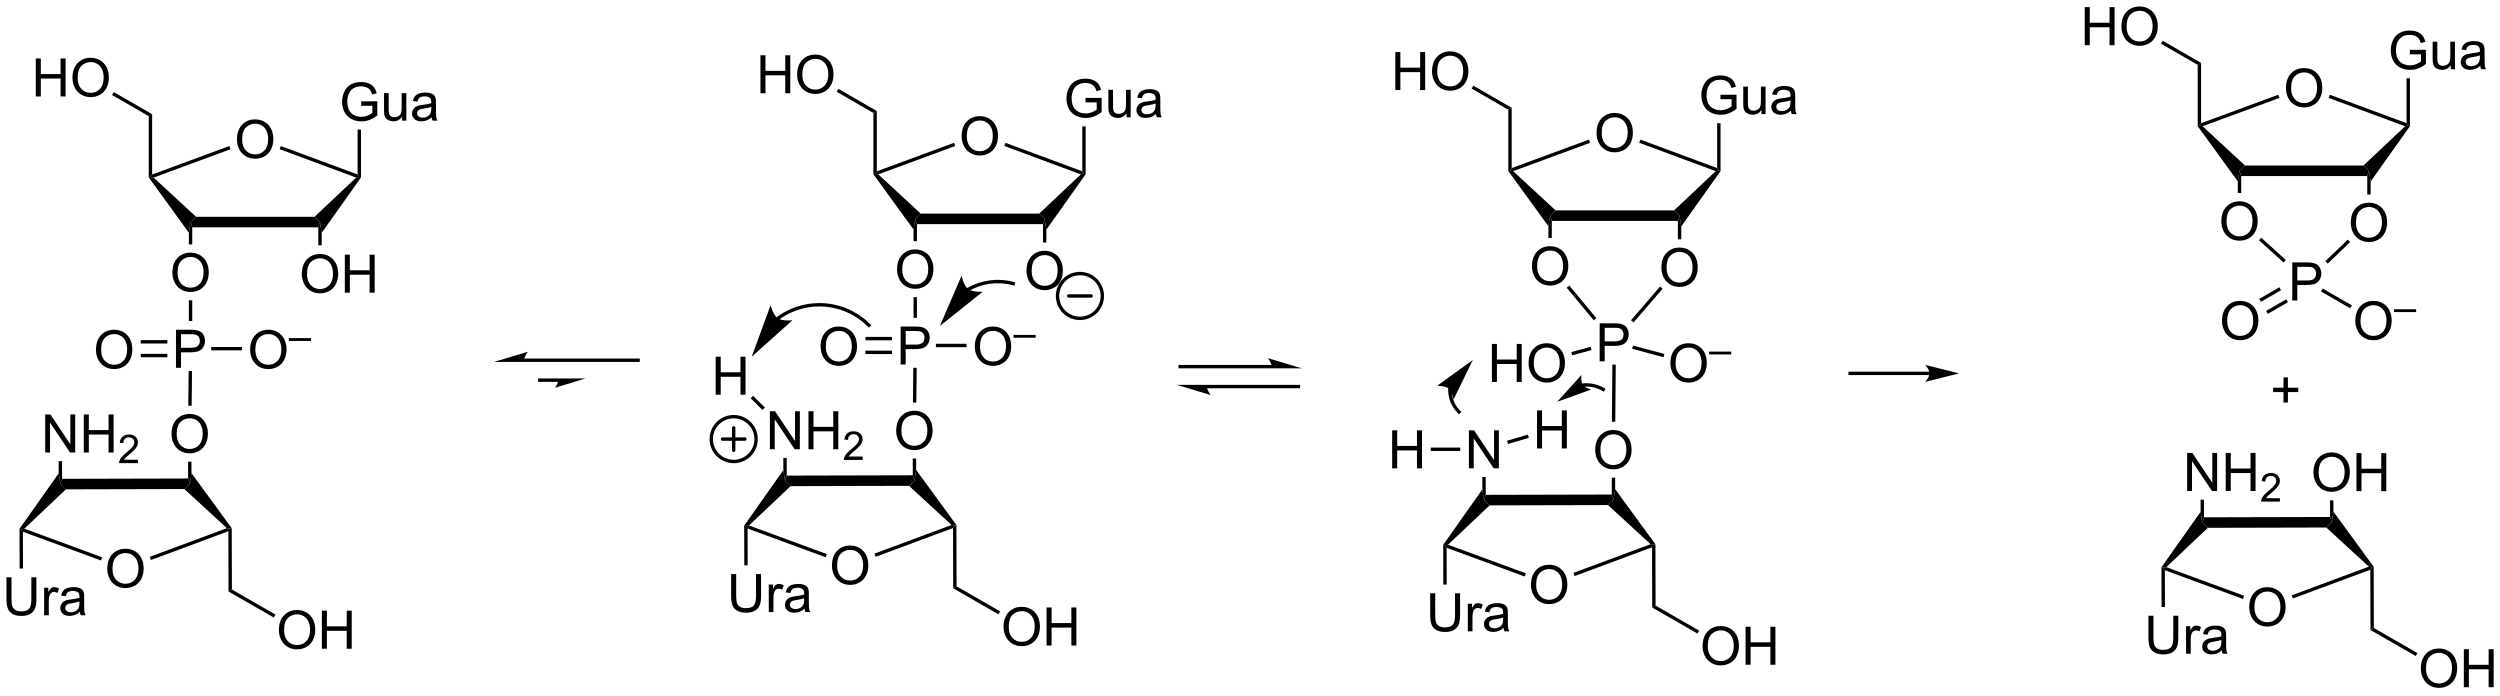 <?xml version="1.0" encoding="UTF-8"?>
<!DOCTYPE svg PUBLIC '-//W3C//DTD SVG 1.0//EN'
          'http://www.w3.org/TR/2001/REC-SVG-20010904/DTD/svg10.dtd'>
<svg stroke-dasharray="none" shape-rendering="auto" xmlns="http://www.w3.org/2000/svg" font-family="'Dialog'" text-rendering="auto" width="1024" fill-opacity="1" color-interpolation="auto" color-rendering="auto" preserveAspectRatio="xMidYMid meet" font-size="12px" viewBox="0 0 1024 285" fill="black" xmlns:xlink="http://www.w3.org/1999/xlink" stroke="black" image-rendering="auto" stroke-miterlimit="10" stroke-linecap="square" stroke-linejoin="miter" font-style="normal" stroke-width="1" height="285" stroke-dashoffset="0" font-weight="normal" stroke-opacity="1"
><!--Generated by the Batik Graphics2D SVG Generator--><defs id="genericDefs"
  /><g
  ><defs id="defs1"
    ><clipPath clipPathUnits="userSpaceOnUse" id="clipPath1"
      ><path d="M1.281 1.598 L388.534 1.598 L388.534 109.141 L1.281 109.141 L1.281 1.598 Z"
      /></clipPath
      ><clipPath clipPathUnits="userSpaceOnUse" id="clipPath2"
      ><path d="M94.271 61.457 L94.271 166.01 L470.757 166.01 L470.757 61.457 Z"
      /></clipPath
    ></defs
    ><g transform="scale(2.644,2.644) translate(-1.281,-1.598) matrix(1.029,0,0,1.029,-95.686,-61.617)"
    ><path d="M148.608 77.358 L148.608 76.686 L151.035 76.683 L151.035 78.808 Q150.476 79.254 149.882 79.48 Q149.288 79.704 148.663 79.704 Q147.819 79.704 147.129 79.342 Q146.442 78.98 146.09 78.298 Q145.738 77.613 145.738 76.769 Q145.738 75.933 146.087 75.209 Q146.436 74.483 147.093 74.131 Q147.749 73.78 148.606 73.78 Q149.226 73.78 149.728 73.983 Q150.231 74.183 150.514 74.543 Q150.801 74.902 150.949 75.48 L150.264 75.668 Q150.137 75.23 149.944 74.98 Q149.754 74.73 149.397 74.579 Q149.043 74.428 148.608 74.428 Q148.09 74.428 147.71 74.587 Q147.332 74.746 147.098 75.004 Q146.866 75.261 146.738 75.569 Q146.52 76.1 146.52 76.722 Q146.52 77.488 146.783 78.004 Q147.046 78.519 147.548 78.769 Q148.054 79.019 148.621 79.019 Q149.113 79.019 149.582 78.829 Q150.051 78.639 150.293 78.425 L150.293 77.358 L148.608 77.358 ZM154.781 79.605 L154.781 78.996 Q154.297 79.699 153.464 79.699 Q153.097 79.699 152.779 79.558 Q152.461 79.418 152.305 79.204 Q152.151 78.991 152.089 78.683 Q152.047 78.475 152.047 78.027 L152.047 75.457 L152.75 75.457 L152.75 77.756 Q152.75 78.308 152.792 78.498 Q152.86 78.777 153.073 78.936 Q153.289 79.092 153.604 79.092 Q153.922 79.092 154.198 78.931 Q154.477 78.769 154.591 78.491 Q154.706 78.209 154.706 77.678 L154.706 75.457 L155.409 75.457 L155.409 79.605 L154.781 79.605 ZM159.218 79.092 Q158.827 79.425 158.465 79.564 Q158.106 79.699 157.692 79.699 Q157.007 79.699 156.639 79.366 Q156.272 79.03 156.272 78.511 Q156.272 78.207 156.41 77.954 Q156.551 77.702 156.775 77.55 Q156.999 77.397 157.28 77.319 Q157.488 77.264 157.905 77.215 Q158.757 77.113 159.16 76.972 Q159.163 76.827 159.163 76.787 Q159.163 76.358 158.965 76.183 Q158.694 75.944 158.163 75.944 Q157.668 75.944 157.431 76.118 Q157.194 76.293 157.082 76.733 L156.395 76.639 Q156.488 76.199 156.702 75.928 Q156.918 75.655 157.324 75.509 Q157.731 75.363 158.264 75.363 Q158.796 75.363 159.126 75.488 Q159.46 75.613 159.616 75.803 Q159.772 75.991 159.835 76.28 Q159.871 76.459 159.871 76.928 L159.871 77.866 Q159.871 78.847 159.916 79.108 Q159.96 79.366 160.093 79.605 L159.358 79.605 Q159.249 79.386 159.218 79.092 ZM159.16 77.522 Q158.778 77.678 158.012 77.787 Q157.577 77.85 157.397 77.928 Q157.218 78.006 157.119 78.157 Q157.022 78.308 157.022 78.491 Q157.022 78.772 157.236 78.959 Q157.449 79.147 157.858 79.147 Q158.264 79.147 158.58 78.97 Q158.897 78.793 159.046 78.483 Q159.16 78.246 159.16 77.78 L159.16 77.522 Z" stroke="none" clip-path="url(#clipPath2)"
    /></g
    ><g transform="matrix(2.72,0,0,2.72,-256.408,-167.157)"
    ><path d="M129.953 82.47 Q129.953 81.043 130.718 80.238 Q131.484 79.431 132.695 79.431 Q133.487 79.431 134.122 79.811 Q134.76 80.189 135.093 80.866 Q135.429 81.543 135.429 82.402 Q135.429 83.274 135.078 83.962 Q134.726 84.649 134.08 85.004 Q133.437 85.358 132.69 85.358 Q131.882 85.358 131.244 84.967 Q130.609 84.574 130.281 83.899 Q129.953 83.222 129.953 82.47 ZM130.734 82.48 Q130.734 83.517 131.289 84.113 Q131.846 84.707 132.687 84.707 Q133.541 84.707 134.093 84.105 Q134.648 83.504 134.648 82.399 Q134.648 81.699 134.411 81.178 Q134.174 80.657 133.718 80.371 Q133.265 80.082 132.698 80.082 Q131.893 80.082 131.312 80.636 Q130.734 81.189 130.734 82.48 Z" stroke="none" clip-path="url(#clipPath2)"
    /></g
    ><g transform="matrix(2.72,0,0,2.72,-256.408,-167.157)"
    ><path d="M123.218 95.692 L122.963 94.898 L123.792 94.104 L141.629 94.104 L142.456 94.898 L142.201 95.692 Z" stroke="none" clip-path="url(#clipPath2)"
    /></g
    ><g transform="matrix(2.72,0,0,2.72,-256.408,-167.157)"
    ><path d="M142.712 96.517 L142.456 94.898 L141.629 94.104 L147.901 88.196 L148.374 88.099 L148.629 88.178 Z" stroke="none" clip-path="url(#clipPath2)"
    /></g
    ><g transform="matrix(2.72,0,0,2.72,-256.408,-167.157)"
    ><path d="M148.119 87.732 L148.374 88.099 L147.901 88.196 L136.383 83.925 L136.56 83.447 Z" stroke="none" clip-path="url(#clipPath2)"
    /></g
    ><g transform="matrix(2.72,0,0,2.72,-256.408,-167.157)"
    ><path d="M128.808 83.443 L128.985 83.922 L117.4 88.195 L116.923 88.099 L117.178 87.733 Z" stroke="none" clip-path="url(#clipPath2)"
    /></g
    ><g transform="matrix(2.72,0,0,2.72,-256.408,-167.157)"
    ><path d="M123.792 94.104 L122.963 94.898 L122.708 96.495 L116.668 88.18 L116.923 88.099 L117.4 88.195 Z" stroke="none" clip-path="url(#clipPath2)"
    /></g
    ><g transform="matrix(2.72,0,0,2.72,-256.408,-167.157)"
    ><path d="M139.719 102.742 Q139.719 101.315 140.485 100.51 Q141.251 99.703 142.462 99.703 Q143.253 99.703 143.889 100.083 Q144.527 100.461 144.86 101.138 Q145.196 101.815 145.196 102.674 Q145.196 103.546 144.844 104.234 Q144.493 104.921 143.847 105.276 Q143.204 105.63 142.456 105.63 Q141.649 105.63 141.011 105.239 Q140.376 104.846 140.048 104.171 Q139.719 103.494 139.719 102.742 ZM140.501 102.752 Q140.501 103.789 141.055 104.385 Q141.613 104.979 142.454 104.979 Q143.308 104.979 143.86 104.377 Q144.415 103.776 144.415 102.671 Q144.415 101.971 144.178 101.45 Q143.941 100.929 143.485 100.643 Q143.032 100.354 142.464 100.354 Q141.66 100.354 141.079 100.909 Q140.501 101.461 140.501 102.752 ZM146.195 105.531 L146.195 99.804 L146.952 99.804 L146.952 102.156 L149.929 102.156 L149.929 99.804 L150.687 99.804 L150.687 105.531 L149.929 105.531 L149.929 102.83 L146.952 102.83 L146.952 105.531 L146.195 105.531 Z" stroke="none" clip-path="url(#clipPath2)"
    /></g
    ><g transform="matrix(2.72,0,0,2.72,-256.408,-167.157)"
    ><path d="M142.201 95.692 L142.456 94.898 L142.712 96.517 L142.712 98.402 L142.201 98.402 Z" stroke="none" clip-path="url(#clipPath2)"
    /></g
    ><g transform="matrix(2.72,0,0,2.72,-256.408,-167.157)"
    ><path d="M117.178 87.733 L116.923 88.099 L116.668 88.18 L116.668 78.95 L117.178 78.655 Z" stroke="none" clip-path="url(#clipPath2)"
    /></g
    ><g transform="matrix(2.72,0,0,2.72,-256.408,-167.157)"
    ><path d="M148.119 80.969 L148.629 80.969 L148.629 88.178 L148.374 88.099 L148.119 87.732 Z" stroke="none" clip-path="url(#clipPath2)"
    /></g
    ><g transform="matrix(2.72,0,0,2.72,-256.408,-167.157)"
    ><path d="M120.226 102.537 Q120.226 101.11 120.992 100.305 Q121.758 99.498 122.969 99.498 Q123.76 99.498 124.396 99.878 Q125.034 100.256 125.367 100.933 Q125.703 101.61 125.703 102.469 Q125.703 103.342 125.351 104.029 Q125 104.717 124.354 105.071 Q123.711 105.425 122.963 105.425 Q122.156 105.425 121.518 105.034 Q120.883 104.641 120.555 103.967 Q120.226 103.29 120.226 102.537 ZM121.008 102.548 Q121.008 103.584 121.562 104.18 Q122.12 104.774 122.961 104.774 Q123.815 104.774 124.367 104.173 Q124.922 103.571 124.922 102.467 Q124.922 101.766 124.685 101.246 Q124.448 100.725 123.992 100.438 Q123.539 100.149 122.971 100.149 Q122.166 100.149 121.586 100.704 Q121.008 101.256 121.008 102.548 Z" stroke="none" clip-path="url(#clipPath2)"
    /></g
    ><g transform="matrix(2.72,0,0,2.72,-256.408,-167.157)"
    ><path d="M120.768 116.837 L120.768 111.111 L122.93 111.111 Q123.5 111.111 123.799 111.165 Q124.221 111.236 124.505 111.433 Q124.791 111.629 124.966 111.986 Q125.14 112.34 125.14 112.767 Q125.14 113.496 124.674 114.004 Q124.211 114.509 122.995 114.509 L121.526 114.509 L121.526 116.837 L120.768 116.837 ZM121.526 113.832 L123.008 113.832 Q123.742 113.832 124.049 113.558 Q124.359 113.285 124.359 112.79 Q124.359 112.431 124.177 112.176 Q123.995 111.918 123.698 111.837 Q123.508 111.785 122.992 111.785 L121.526 111.785 L121.526 113.832 Z" stroke="none" clip-path="url(#clipPath2)"
    /></g
    ><g transform="matrix(2.72,0,0,2.72,-256.408,-167.157)"
    ><path d="M122.708 106.682 L123.218 106.682 L123.218 109.802 L122.708 109.802 Z" stroke="none" clip-path="url(#clipPath2)"
    /></g
    ><g transform="matrix(2.72,0,0,2.72,-256.408,-167.157)"
    ><path d="M108.718 114.148 Q108.718 112.721 109.483 111.916 Q110.249 111.109 111.46 111.109 Q112.252 111.109 112.887 111.489 Q113.525 111.867 113.858 112.544 Q114.194 113.221 114.194 114.08 Q114.194 114.953 113.843 115.64 Q113.491 116.328 112.845 116.682 Q112.202 117.036 111.455 117.036 Q110.647 117.036 110.009 116.645 Q109.374 116.252 109.046 115.578 Q108.718 114.901 108.718 114.148 ZM109.499 114.159 Q109.499 115.195 110.054 115.791 Q110.611 116.385 111.452 116.385 Q112.306 116.385 112.858 115.784 Q113.413 115.182 113.413 114.078 Q113.413 113.377 113.176 112.856 Q112.939 112.336 112.483 112.049 Q112.03 111.76 111.463 111.76 Q110.658 111.76 110.077 112.315 Q109.499 112.867 109.499 114.159 Z" stroke="none" clip-path="url(#clipPath2)"
    /></g
    ><g transform="matrix(2.72,0,0,2.72,-256.408,-167.157)"
    ><path d="M119.472 112.671 L115.463 112.671 L115.463 113.181 L119.472 113.181 ZM119.472 114.743 L115.463 114.743 L115.463 115.253 L119.472 115.253 Z" stroke="none" clip-path="url(#clipPath2)"
    /></g
    ><g transform="matrix(2.72,0,0,2.72,-256.408,-167.157)"
    ><path d="M122.708 96.495 L122.963 94.898 L123.218 95.692 L123.218 98.258 L122.708 98.258 Z" stroke="none" clip-path="url(#clipPath2)"
    /></g
    ><g transform="matrix(2.72,0,0,2.72,-256.408,-167.157)"
    ><path d="M99.656 75.983 L99.656 70.257 L100.414 70.257 L100.414 72.608 L103.391 72.608 L103.391 70.257 L104.148 70.257 L104.148 75.983 L103.391 75.983 L103.391 73.283 L100.414 73.283 L100.414 75.983 L99.656 75.983 ZM105.181 73.194 Q105.181 71.767 105.947 70.963 Q106.712 70.155 107.923 70.155 Q108.715 70.155 109.35 70.535 Q109.988 70.913 110.322 71.59 Q110.657 72.267 110.657 73.127 Q110.657 73.999 110.306 74.686 Q109.954 75.374 109.308 75.728 Q108.665 76.082 107.918 76.082 Q107.111 76.082 106.472 75.692 Q105.837 75.299 105.509 74.624 Q105.181 73.947 105.181 73.194 ZM105.962 73.205 Q105.962 74.241 106.517 74.838 Q107.074 75.431 107.915 75.431 Q108.769 75.431 109.322 74.83 Q109.876 74.228 109.876 73.124 Q109.876 72.424 109.639 71.903 Q109.402 71.382 108.947 71.095 Q108.493 70.806 107.926 70.806 Q107.121 70.806 106.54 71.361 Q105.962 71.913 105.962 73.205 Z" stroke="none" clip-path="url(#clipPath2)"
    /></g
    ><g transform="matrix(2.72,0,0,2.72,-256.408,-167.157)"
    ><path d="M117.178 78.655 L116.668 78.95 L111.142 75.76 L111.397 75.318 Z" stroke="none" clip-path="url(#clipPath2)"
    /></g
    ><g transform="matrix(2.72,0,0,2.72,-256.408,-167.157)"
    ><path d="M131.938 114.148 Q131.938 112.721 132.704 111.916 Q133.47 111.109 134.68 111.109 Q135.472 111.109 136.107 111.489 Q136.745 111.867 137.079 112.544 Q137.415 113.221 137.415 114.08 Q137.415 114.953 137.063 115.64 Q136.712 116.328 136.066 116.682 Q135.423 117.036 134.675 117.036 Q133.868 117.036 133.23 116.645 Q132.595 116.252 132.266 115.578 Q131.938 114.901 131.938 114.148 ZM132.72 114.159 Q132.72 115.195 133.274 115.791 Q133.832 116.385 134.673 116.385 Q135.527 116.385 136.079 115.784 Q136.633 115.182 136.633 114.078 Q136.633 113.377 136.397 112.856 Q136.16 112.336 135.704 112.049 Q135.251 111.76 134.683 111.76 Q133.878 111.76 133.298 112.315 Q132.72 112.867 132.72 114.159 Z" stroke="none" clip-path="url(#clipPath2)"
    /></g
    ><g transform="matrix(2.72,0,0,2.72,-256.408,-167.157)"
    ><path d="M137.761 112.795 L137.761 112.37 L141.099 112.37 L141.099 112.795 L137.761 112.795 Z" stroke="none" clip-path="url(#clipPath2)"
    /></g
    ><g transform="matrix(2.72,0,0,2.72,-256.408,-167.157)"
    ><path d="M126.079 114.217 L126.079 113.707 L130.695 113.707 L130.695 114.217 Z" stroke="none" clip-path="url(#clipPath2)"
    /></g
    ><g transform="matrix(2.72,0,0,2.72,-256.408,-167.157)"
    ><path d="M98.988 148.381 L99.746 148.381 L99.746 151.689 Q99.746 152.553 99.551 153.061 Q99.356 153.569 98.845 153.889 Q98.337 154.207 97.509 154.207 Q96.704 154.207 96.191 153.928 Q95.681 153.65 95.462 153.126 Q95.243 152.6 95.243 151.689 L95.243 148.381 L96.001 148.381 L96.001 151.686 Q96.001 152.431 96.139 152.785 Q96.277 153.139 96.616 153.332 Q96.954 153.522 97.441 153.522 Q98.277 153.522 98.632 153.144 Q98.988 152.764 98.988 151.686 L98.988 148.381 ZM100.912 154.108 L100.912 149.959 L101.544 149.959 L101.544 150.587 Q101.787 150.147 101.99 150.006 Q102.195 149.866 102.443 149.866 Q102.797 149.866 103.164 150.092 L102.922 150.743 Q102.664 150.592 102.406 150.592 Q102.177 150.592 101.992 150.73 Q101.81 150.868 101.732 151.116 Q101.615 151.491 101.615 151.936 L101.615 154.108 L100.912 154.108 ZM106.289 153.595 Q105.898 153.928 105.537 154.066 Q105.177 154.202 104.763 154.202 Q104.078 154.202 103.711 153.868 Q103.344 153.532 103.344 153.014 Q103.344 152.709 103.482 152.457 Q103.622 152.204 103.846 152.053 Q104.07 151.9 104.352 151.821 Q104.56 151.767 104.977 151.717 Q105.828 151.616 106.232 151.475 Q106.234 151.329 106.234 151.29 Q106.234 150.861 106.037 150.686 Q105.766 150.446 105.234 150.446 Q104.74 150.446 104.503 150.621 Q104.266 150.795 104.154 151.236 L103.466 151.142 Q103.56 150.702 103.773 150.431 Q103.99 150.157 104.396 150.012 Q104.802 149.866 105.336 149.866 Q105.867 149.866 106.198 149.991 Q106.531 150.116 106.688 150.306 Q106.844 150.493 106.906 150.782 Q106.943 150.962 106.943 151.431 L106.943 152.368 Q106.943 153.35 106.987 153.611 Q107.031 153.868 107.164 154.108 L106.43 154.108 Q106.32 153.889 106.289 153.595 ZM106.232 152.025 Q105.849 152.181 105.083 152.29 Q104.648 152.353 104.469 152.431 Q104.289 152.509 104.19 152.66 Q104.094 152.811 104.094 152.993 Q104.094 153.275 104.307 153.462 Q104.521 153.65 104.93 153.65 Q105.336 153.65 105.651 153.472 Q105.969 153.295 106.117 152.986 Q106.232 152.749 106.232 152.282 L106.232 152.025 Z" stroke="none" clip-path="url(#clipPath2)"
    /></g
    ><g transform="matrix(2.72,0,0,2.72,-256.408,-167.157)"
    ><path d="M110.424 147.126 Q110.424 145.699 111.19 144.894 Q111.955 144.087 113.166 144.087 Q113.958 144.087 114.593 144.467 Q115.231 144.845 115.565 145.522 Q115.901 146.199 115.901 147.059 Q115.901 147.931 115.549 148.618 Q115.198 149.306 114.552 149.66 Q113.908 150.014 113.161 150.014 Q112.354 150.014 111.716 149.624 Q111.08 149.23 110.752 148.556 Q110.424 147.879 110.424 147.126 ZM111.205 147.137 Q111.205 148.173 111.76 148.769 Q112.317 149.363 113.158 149.363 Q114.013 149.363 114.565 148.762 Q115.119 148.16 115.119 147.056 Q115.119 146.355 114.882 145.835 Q114.645 145.314 114.19 145.027 Q113.737 144.738 113.169 144.738 Q112.364 144.738 111.783 145.293 Q111.205 145.845 111.205 147.137 Z" stroke="none" clip-path="url(#clipPath2)"
    /></g
    ><g transform="matrix(2.72,0,0,2.72,-256.408,-167.157)"
    ><path d="M122.597 133.51 L122.854 134.303 L122.027 135.099 L104.192 135.144 L103.362 134.353 L103.615 133.559 Z" stroke="none" clip-path="url(#clipPath2)"
    /></g
    ><g transform="matrix(2.72,0,0,2.72,-256.408,-167.157)"
    ><path d="M103.103 132.734 L103.362 134.353 L104.192 135.144 L97.936 141.068 L97.463 141.166 L97.207 141.088 Z" stroke="none" clip-path="url(#clipPath2)"
    /></g
    ><g transform="matrix(2.72,0,0,2.72,-256.408,-167.157)"
    ><path d="M97.719 141.532 L97.463 141.166 L97.936 141.068 L109.652 145.378 L109.476 145.857 Z" stroke="none" clip-path="url(#clipPath2)"
    /></g
    ><g transform="matrix(2.72,0,0,2.72,-256.408,-167.157)"
    ><path d="M116.996 145.787 L116.818 145.309 L128.433 140.991 L128.911 141.086 L128.657 141.452 Z" stroke="none" clip-path="url(#clipPath2)"
    /></g
    ><g transform="matrix(2.72,0,0,2.72,-256.408,-167.157)"
    ><path d="M122.027 135.099 L122.854 134.303 L123.105 132.705 L129.166 141.004 L128.911 141.086 L128.433 140.991 Z" stroke="none" clip-path="url(#clipPath2)"
    /></g
    ><g transform="matrix(2.72,0,0,2.72,-256.408,-167.157)"
    ><path d="M101.077 129.596 L101.077 123.869 L101.856 123.869 L104.863 128.364 L104.863 123.869 L105.59 123.869 L105.59 129.596 L104.811 129.596 L101.803 125.096 L101.803 129.596 L101.077 129.596 ZM106.886 129.596 L106.886 123.869 L107.643 123.869 L107.643 126.221 L110.62 126.221 L110.62 123.869 L111.378 123.869 L111.378 129.596 L110.62 129.596 L110.62 126.895 L107.643 126.895 L107.643 129.596 L106.886 129.596 Z" stroke="none" clip-path="url(#clipPath2)"
    /></g
    ><g transform="matrix(2.72,0,0,2.72,-256.408,-167.157)"
    ><path d="M115.044 130.688 L115.044 131.196 L112.204 131.196 Q112.198 131.005 112.266 130.829 Q112.374 130.54 112.612 130.258 Q112.852 129.977 113.304 129.608 Q114.003 129.034 114.249 128.698 Q114.495 128.362 114.495 128.063 Q114.495 127.751 114.27 127.536 Q114.048 127.319 113.686 127.319 Q113.305 127.319 113.077 127.548 Q112.849 127.776 112.847 128.18 L112.304 128.126 Q112.36 127.518 112.724 127.202 Q113.087 126.883 113.698 126.883 Q114.317 126.883 114.677 127.227 Q115.038 127.569 115.038 128.075 Q115.038 128.333 114.933 128.583 Q114.827 128.831 114.581 129.106 Q114.337 129.381 113.768 129.862 Q113.294 130.261 113.159 130.403 Q113.024 130.546 112.936 130.688 L115.044 130.688 Z" stroke="none" clip-path="url(#clipPath2)"
    /></g
    ><g transform="matrix(2.72,0,0,2.72,-256.408,-167.157)"
    ><path d="M103.615 133.559 L103.362 134.353 L103.103 132.734 L103.098 130.9 L103.608 130.899 Z" stroke="none" clip-path="url(#clipPath2)"
    /></g
    ><g transform="matrix(2.72,0,0,2.72,-256.408,-167.157)"
    ><path d="M120.097 126.832 Q120.097 125.405 120.863 124.6 Q121.629 123.793 122.84 123.793 Q123.631 123.793 124.267 124.173 Q124.905 124.551 125.238 125.228 Q125.574 125.905 125.574 126.764 Q125.574 127.637 125.222 128.324 Q124.871 129.012 124.225 129.366 Q123.582 129.72 122.835 129.72 Q122.027 129.72 121.389 129.329 Q120.754 128.936 120.426 128.262 Q120.097 127.585 120.097 126.832 ZM120.879 126.843 Q120.879 127.879 121.433 128.475 Q121.991 129.069 122.832 129.069 Q123.686 129.069 124.238 128.468 Q124.793 127.866 124.793 126.762 Q124.793 126.061 124.556 125.54 Q124.319 125.02 123.863 124.733 Q123.41 124.444 122.842 124.444 Q122.038 124.444 121.457 124.999 Q120.879 125.551 120.879 126.843 Z" stroke="none" clip-path="url(#clipPath2)"
    /></g
    ><g transform="matrix(2.72,0,0,2.72,-256.408,-167.157)"
    ><path d="M123.105 132.705 L122.854 134.303 L122.597 133.51 L122.59 130.977 L123.101 130.976 Z" stroke="none" clip-path="url(#clipPath2)"
    /></g
    ><g transform="matrix(2.72,0,0,2.72,-256.408,-167.157)"
    ><path d="M128.657 141.452 L128.911 141.086 L129.166 141.004 L129.19 150.233 L128.68 150.529 Z" stroke="none" clip-path="url(#clipPath2)"
    /></g
    ><g transform="matrix(2.72,0,0,2.72,-256.408,-167.157)"
    ><path d="M97.733 147.069 L97.223 147.07 L97.207 141.088 L97.463 141.166 L97.719 141.532 Z" stroke="none" clip-path="url(#clipPath2)"
    /></g
    ><g transform="matrix(2.72,0,0,2.72,-256.408,-167.157)"
    ><path d="M136.266 156.355 Q136.266 154.928 137.031 154.124 Q137.797 153.316 139.008 153.316 Q139.8 153.316 140.435 153.696 Q141.073 154.074 141.406 154.751 Q141.742 155.428 141.742 156.287 Q141.742 157.16 141.391 157.847 Q141.039 158.535 140.393 158.889 Q139.75 159.243 139.003 159.243 Q138.196 159.243 137.558 158.853 Q136.922 158.459 136.594 157.785 Q136.266 157.108 136.266 156.355 ZM137.047 156.366 Q137.047 157.402 137.602 157.999 Q138.159 158.592 139 158.592 Q139.854 158.592 140.406 157.991 Q140.961 157.389 140.961 156.285 Q140.961 155.584 140.724 155.064 Q140.487 154.543 140.031 154.256 Q139.578 153.967 139.011 153.967 Q138.206 153.967 137.625 154.522 Q137.047 155.074 137.047 156.366 ZM142.741 159.144 L142.741 153.418 L143.499 153.418 L143.499 155.769 L146.476 155.769 L146.476 153.418 L147.233 153.418 L147.233 159.144 L146.476 159.144 L146.476 156.444 L143.499 156.444 L143.499 159.144 L142.741 159.144 Z" stroke="none" clip-path="url(#clipPath2)"
    /></g
    ><g transform="matrix(2.72,0,0,2.72,-256.408,-167.157)"
    ><path d="M128.68 150.529 L129.19 150.233 L135.747 154.003 L135.493 154.445 Z" stroke="none" clip-path="url(#clipPath2)"
    /></g
    ><g transform="matrix(2.72,0,0,2.72,-256.408,-167.157)"
    ><path d="M122.674 117.326 L123.184 117.331 L123.131 122.553 L122.621 122.548 Z" stroke="none" clip-path="url(#clipPath2)"
    /></g
    ><g transform="matrix(2.72,0,0,2.72,-256.408,-167.157)"
    ><path d="M190.355 115.445 L173.118 115.445 L172.863 115.445 L172.863 115.955 L173.118 115.955 L190.355 115.955 L190.61 115.955 L190.61 115.445 L190.355 115.445 ZM168.653 115.955 L173.118 115.955 C173.118 115.285 173.756 114.424 173.756 114.424 ZM178.419 118.445 L175.547 118.445 L175.292 118.445 L175.292 118.955 L175.547 118.955 L178.419 118.955 L178.674 118.955 L178.674 118.445 L178.419 118.445 ZM182.441 118.445 L178.419 118.445 C178.419 119.059 177.845 119.849 177.845 119.849 Z" stroke="none" clip-path="url(#clipPath2)"
    /></g
    ><g transform="matrix(2.72,0,0,2.72,-256.408,-167.157)"
    ><path d="M257.735 76.875 L257.735 76.203 L260.162 76.201 L260.162 78.326 Q259.602 78.771 259.008 78.997 Q258.414 79.221 257.789 79.221 Q256.946 79.221 256.256 78.859 Q255.568 78.497 255.216 77.815 Q254.865 77.13 254.865 76.287 Q254.865 75.451 255.214 74.727 Q255.563 74 256.219 73.648 Q256.875 73.297 257.732 73.297 Q258.352 73.297 258.855 73.5 Q259.357 73.701 259.641 74.06 Q259.928 74.419 260.076 74.997 L259.391 75.185 Q259.263 74.747 259.071 74.497 Q258.881 74.247 258.524 74.096 Q258.17 73.945 257.735 73.945 Q257.217 73.945 256.836 74.104 Q256.459 74.263 256.224 74.521 Q255.993 74.779 255.865 75.086 Q255.646 75.617 255.646 76.24 Q255.646 77.005 255.909 77.521 Q256.172 78.037 256.675 78.287 Q257.18 78.537 257.748 78.537 Q258.24 78.537 258.709 78.346 Q259.178 78.156 259.42 77.943 L259.42 76.875 L257.735 76.875 ZM263.908 79.122 L263.908 78.513 Q263.424 79.216 262.59 79.216 Q262.223 79.216 261.905 79.076 Q261.588 78.935 261.431 78.721 Q261.278 78.508 261.215 78.201 Q261.174 77.992 261.174 77.544 L261.174 74.974 L261.877 74.974 L261.877 77.273 Q261.877 77.826 261.918 78.016 Q261.986 78.294 262.2 78.453 Q262.416 78.609 262.731 78.609 Q263.049 78.609 263.325 78.448 Q263.603 78.287 263.718 78.008 Q263.832 77.727 263.832 77.195 L263.832 74.974 L264.536 74.974 L264.536 79.122 L263.908 79.122 ZM268.344 78.609 Q267.954 78.943 267.592 79.081 Q267.232 79.216 266.818 79.216 Q266.133 79.216 265.766 78.883 Q265.399 78.547 265.399 78.029 Q265.399 77.724 265.537 77.471 Q265.678 77.219 265.901 77.068 Q266.125 76.914 266.407 76.836 Q266.615 76.781 267.032 76.732 Q267.883 76.63 268.287 76.49 Q268.289 76.344 268.289 76.305 Q268.289 75.875 268.092 75.701 Q267.821 75.461 267.289 75.461 Q266.795 75.461 266.558 75.635 Q266.321 75.81 266.209 76.25 L265.521 76.156 Q265.615 75.716 265.829 75.445 Q266.045 75.172 266.451 75.026 Q266.857 74.88 267.391 74.88 Q267.922 74.88 268.253 75.005 Q268.586 75.13 268.743 75.32 Q268.899 75.508 268.961 75.797 Q268.998 75.977 268.998 76.445 L268.998 77.383 Q268.998 78.365 269.042 78.625 Q269.086 78.883 269.219 79.122 L268.485 79.122 Q268.375 78.904 268.344 78.609 ZM268.287 77.039 Q267.904 77.195 267.138 77.305 Q266.704 77.367 266.524 77.445 Q266.344 77.523 266.245 77.674 Q266.149 77.826 266.149 78.008 Q266.149 78.289 266.362 78.477 Q266.576 78.664 266.985 78.664 Q267.391 78.664 267.706 78.487 Q268.024 78.31 268.172 78 Q268.287 77.763 268.287 77.297 L268.287 77.039 Z" stroke="none" clip-path="url(#clipPath2)"
    /></g
    ><g transform="matrix(2.72,0,0,2.72,-256.408,-167.157)"
    ><path d="M239.079 81.987 Q239.079 80.56 239.845 79.755 Q240.611 78.948 241.821 78.948 Q242.613 78.948 243.249 79.328 Q243.887 79.706 244.22 80.383 Q244.556 81.06 244.556 81.919 Q244.556 82.791 244.204 83.479 Q243.853 84.166 243.207 84.521 Q242.564 84.875 241.816 84.875 Q241.009 84.875 240.371 84.484 Q239.736 84.091 239.407 83.416 Q239.079 82.739 239.079 81.987 ZM239.861 81.997 Q239.861 83.034 240.415 83.63 Q240.972 84.224 241.814 84.224 Q242.668 84.224 243.22 83.622 Q243.775 83.021 243.775 81.916 Q243.775 81.216 243.538 80.695 Q243.301 80.174 242.845 79.888 Q242.392 79.599 241.824 79.599 Q241.019 79.599 240.439 80.153 Q239.861 80.706 239.861 81.997 Z" stroke="none" clip-path="url(#clipPath2)"
    /></g
    ><g transform="matrix(2.72,0,0,2.72,-256.408,-167.157)"
    ><path d="M232.345 95.209 L232.09 94.415 L232.918 93.621 L250.755 93.621 L251.583 94.415 L251.328 95.209 Z" stroke="none" clip-path="url(#clipPath2)"
    /></g
    ><g transform="matrix(2.72,0,0,2.72,-256.408,-167.157)"
    ><path d="M251.838 96.034 L251.583 94.415 L250.755 93.621 L257.027 87.713 L257.5 87.616 L257.755 87.695 Z" stroke="none" clip-path="url(#clipPath2)"
    /></g
    ><g transform="matrix(2.72,0,0,2.72,-256.408,-167.157)"
    ><path d="M257.245 87.249 L257.5 87.616 L257.027 87.713 L245.509 83.442 L245.686 82.964 Z" stroke="none" clip-path="url(#clipPath2)"
    /></g
    ><g transform="matrix(2.72,0,0,2.72,-256.408,-167.157)"
    ><path d="M237.935 82.96 L238.112 83.439 L226.527 87.712 L226.049 87.616 L226.304 87.25 Z" stroke="none" clip-path="url(#clipPath2)"
    /></g
    ><g transform="matrix(2.72,0,0,2.72,-256.408,-167.157)"
    ><path d="M232.918 93.621 L232.09 94.415 L231.835 96.013 L225.794 87.697 L226.049 87.616 L226.527 87.712 Z" stroke="none" clip-path="url(#clipPath2)"
    /></g
    ><g transform="matrix(2.72,0,0,2.72,-256.408,-167.157)"
    ><path d="M248.846 102.259 Q248.846 100.832 249.612 100.027 Q250.377 99.22 251.588 99.22 Q252.38 99.22 253.015 99.6 Q253.653 99.978 253.987 100.655 Q254.322 101.332 254.322 102.191 Q254.322 103.064 253.971 103.751 Q253.619 104.439 252.974 104.793 Q252.33 105.147 251.583 105.147 Q250.776 105.147 250.138 104.756 Q249.502 104.363 249.174 103.689 Q248.846 103.011 248.846 102.259 ZM249.627 102.269 Q249.627 103.306 250.182 103.902 Q250.739 104.496 251.58 104.496 Q252.435 104.496 252.987 103.894 Q253.541 103.293 253.541 102.189 Q253.541 101.488 253.304 100.967 Q253.067 100.446 252.612 100.16 Q252.158 99.871 251.591 99.871 Q250.786 99.871 250.205 100.426 Q249.627 100.978 249.627 102.269 Z" stroke="none" clip-path="url(#clipPath2)"
    /></g
    ><g transform="matrix(2.72,0,0,2.72,-256.408,-167.157)"
    ><path d="M251.328 95.209 L251.583 94.415 L251.838 96.034 L251.838 97.98 L251.328 97.98 Z" stroke="none" clip-path="url(#clipPath2)"
    /></g
    ><g transform="matrix(2.72,0,0,2.72,-256.408,-167.157)"
    ><path d="M226.304 87.25 L226.049 87.616 L225.794 87.697 L225.794 78.467 L226.304 78.173 Z" stroke="none" clip-path="url(#clipPath2)"
    /></g
    ><g transform="matrix(2.72,0,0,2.72,-256.408,-167.157)"
    ><path d="M257.245 80.486 L257.755 80.486 L257.755 87.695 L257.5 87.616 L257.245 87.249 Z" stroke="none" clip-path="url(#clipPath2)"
    /></g
    ><g transform="matrix(2.72,0,0,2.72,-256.408,-167.157)"
    ><path d="M229.353 102.054 Q229.353 100.627 230.118 99.823 Q230.884 99.015 232.095 99.015 Q232.887 99.015 233.522 99.395 Q234.16 99.773 234.493 100.45 Q234.829 101.127 234.829 101.987 Q234.829 102.859 234.478 103.546 Q234.126 104.234 233.48 104.588 Q232.837 104.942 232.09 104.942 Q231.282 104.942 230.644 104.552 Q230.009 104.158 229.681 103.484 Q229.353 102.807 229.353 102.054 ZM230.134 102.065 Q230.134 103.101 230.689 103.698 Q231.246 104.291 232.087 104.291 Q232.941 104.291 233.493 103.69 Q234.048 103.088 234.048 101.984 Q234.048 101.283 233.811 100.763 Q233.574 100.242 233.118 99.955 Q232.665 99.666 232.098 99.666 Q231.293 99.666 230.712 100.221 Q230.134 100.773 230.134 102.065 Z" stroke="none" clip-path="url(#clipPath2)"
    /></g
    ><g transform="matrix(2.72,0,0,2.72,-256.408,-167.157)"
    ><path d="M229.894 116.354 L229.894 110.628 L232.056 110.628 Q232.626 110.628 232.926 110.682 Q233.348 110.753 233.631 110.951 Q233.918 111.146 234.092 111.503 Q234.267 111.857 234.267 112.284 Q234.267 113.013 233.801 113.521 Q233.337 114.026 232.121 114.026 L230.652 114.026 L230.652 116.354 L229.894 116.354 ZM230.652 113.349 L232.134 113.349 Q232.868 113.349 233.176 113.076 Q233.486 112.802 233.486 112.307 Q233.486 111.948 233.303 111.693 Q233.121 111.435 232.824 111.354 Q232.634 111.302 232.118 111.302 L230.652 111.302 L230.652 113.349 Z" stroke="none" clip-path="url(#clipPath2)"
    /></g
    ><g transform="matrix(2.72,0,0,2.72,-256.408,-167.157)"
    ><path d="M231.835 106.199 L232.345 106.199 L232.345 109.319 L231.835 109.319 Z" stroke="none" clip-path="url(#clipPath2)"
    /></g
    ><g transform="matrix(2.72,0,0,2.72,-256.408,-167.157)"
    ><path d="M217.844 113.665 Q217.844 112.238 218.61 111.433 Q219.375 110.626 220.586 110.626 Q221.378 110.626 222.013 111.006 Q222.651 111.384 222.985 112.061 Q223.321 112.738 223.321 113.597 Q223.321 114.47 222.969 115.157 Q222.618 115.845 221.972 116.199 Q221.329 116.553 220.581 116.553 Q219.774 116.553 219.136 116.163 Q218.5 115.769 218.172 115.095 Q217.844 114.418 217.844 113.665 ZM218.625 113.676 Q218.625 114.712 219.18 115.308 Q219.738 115.902 220.579 115.902 Q221.433 115.902 221.985 115.301 Q222.54 114.699 222.54 113.595 Q222.54 112.894 222.303 112.374 Q222.066 111.853 221.61 111.566 Q221.157 111.277 220.589 111.277 Q219.784 111.277 219.204 111.832 Q218.625 112.384 218.625 113.676 Z" stroke="none" clip-path="url(#clipPath2)"
    /></g
    ><g transform="matrix(2.72,0,0,2.72,-256.408,-167.157)"
    ><path d="M228.598 112.188 L224.59 112.188 L224.59 112.699 L228.598 112.699 ZM228.598 114.26 L224.59 114.26 L224.59 114.77 L228.598 114.77 Z" stroke="none" clip-path="url(#clipPath2)"
    /></g
    ><g transform="matrix(2.72,0,0,2.72,-256.408,-167.157)"
    ><path d="M231.835 96.013 L232.09 94.415 L232.345 95.209 L232.345 97.775 L231.835 97.775 Z" stroke="none" clip-path="url(#clipPath2)"
    /></g
    ><g transform="matrix(2.72,0,0,2.72,-256.408,-167.157)"
    ><path d="M208.783 75.501 L208.783 69.774 L209.54 69.774 L209.54 72.126 L212.517 72.126 L212.517 69.774 L213.275 69.774 L213.275 75.501 L212.517 75.501 L212.517 72.8 L209.54 72.8 L209.54 75.501 L208.783 75.501 ZM214.307 72.711 Q214.307 71.284 215.073 70.48 Q215.839 69.672 217.049 69.672 Q217.841 69.672 218.477 70.053 Q219.115 70.43 219.448 71.107 Q219.784 71.784 219.784 72.644 Q219.784 73.516 219.432 74.204 Q219.081 74.891 218.435 75.245 Q217.792 75.6 217.044 75.6 Q216.237 75.6 215.599 75.209 Q214.964 74.816 214.636 74.141 Q214.307 73.464 214.307 72.711 ZM215.089 72.722 Q215.089 73.758 215.643 74.355 Q216.201 74.948 217.042 74.948 Q217.896 74.948 218.448 74.347 Q219.003 73.745 219.003 72.641 Q219.003 71.941 218.766 71.42 Q218.529 70.899 218.073 70.612 Q217.62 70.323 217.052 70.323 Q216.248 70.323 215.667 70.878 Q215.089 71.43 215.089 72.722 Z" stroke="none" clip-path="url(#clipPath2)"
    /></g
    ><g transform="matrix(2.72,0,0,2.72,-256.408,-167.157)"
    ><path d="M226.304 78.173 L225.794 78.467 L220.268 75.277 L220.524 74.835 Z" stroke="none" clip-path="url(#clipPath2)"
    /></g
    ><g transform="matrix(2.72,0,0,2.72,-256.408,-167.157)"
    ><path d="M241.065 113.665 Q241.065 112.238 241.83 111.433 Q242.596 110.626 243.807 110.626 Q244.599 110.626 245.234 111.006 Q245.872 111.384 246.205 112.061 Q246.541 112.738 246.541 113.597 Q246.541 114.47 246.19 115.157 Q245.838 115.845 245.192 116.199 Q244.549 116.553 243.802 116.553 Q242.994 116.553 242.356 116.163 Q241.721 115.769 241.393 115.095 Q241.065 114.418 241.065 113.665 ZM241.846 113.676 Q241.846 114.712 242.401 115.308 Q242.958 115.902 243.799 115.902 Q244.653 115.902 245.205 115.301 Q245.76 114.699 245.76 113.595 Q245.76 112.894 245.523 112.374 Q245.286 111.853 244.83 111.566 Q244.377 111.277 243.81 111.277 Q243.005 111.277 242.424 111.832 Q241.846 112.384 241.846 113.676 Z" stroke="none" clip-path="url(#clipPath2)"
    /></g
    ><g transform="matrix(2.72,0,0,2.72,-256.408,-167.157)"
    ><path d="M246.888 112.312 L246.888 111.887 L250.226 111.887 L250.226 112.312 L246.888 112.312 Z" stroke="none" clip-path="url(#clipPath2)"
    /></g
    ><g transform="matrix(2.72,0,0,2.72,-256.408,-167.157)"
    ><path d="M235.206 113.734 L235.206 113.224 L239.821 113.224 L239.821 113.734 Z" stroke="none" clip-path="url(#clipPath2)"
    /></g
    ><g transform="matrix(2.72,0,0,2.72,-256.408,-167.157)"
    ><path d="M208.115 147.898 L208.873 147.898 L208.873 151.206 Q208.873 152.07 208.677 152.578 Q208.482 153.086 207.972 153.406 Q207.464 153.724 206.636 153.724 Q205.831 153.724 205.318 153.445 Q204.808 153.167 204.589 152.643 Q204.37 152.117 204.37 151.206 L204.37 147.898 L205.128 147.898 L205.128 151.203 Q205.128 151.948 205.266 152.302 Q205.404 152.656 205.743 152.849 Q206.081 153.039 206.568 153.039 Q207.404 153.039 207.758 152.661 Q208.115 152.281 208.115 151.203 L208.115 147.898 ZM210.038 153.625 L210.038 149.477 L210.671 149.477 L210.671 150.104 Q210.913 149.664 211.116 149.523 Q211.322 149.383 211.569 149.383 Q211.923 149.383 212.291 149.609 L212.048 150.26 Q211.791 150.109 211.533 150.109 Q211.304 150.109 211.119 150.247 Q210.936 150.385 210.858 150.633 Q210.741 151.008 210.741 151.453 L210.741 153.625 L210.038 153.625 ZM215.416 153.112 Q215.025 153.445 214.663 153.583 Q214.304 153.719 213.89 153.719 Q213.205 153.719 212.838 153.385 Q212.47 153.049 212.47 152.531 Q212.47 152.227 212.608 151.974 Q212.749 151.721 212.973 151.57 Q213.197 151.417 213.478 151.339 Q213.686 151.284 214.103 151.234 Q214.955 151.133 215.358 150.992 Q215.361 150.846 215.361 150.807 Q215.361 150.378 215.163 150.203 Q214.892 149.964 214.361 149.964 Q213.866 149.964 213.629 150.138 Q213.392 150.312 213.28 150.753 L212.593 150.659 Q212.686 150.219 212.9 149.948 Q213.116 149.674 213.522 149.529 Q213.929 149.383 214.463 149.383 Q214.994 149.383 215.325 149.508 Q215.658 149.633 215.814 149.823 Q215.97 150.01 216.033 150.299 Q216.069 150.479 216.069 150.948 L216.069 151.885 Q216.069 152.867 216.114 153.128 Q216.158 153.385 216.291 153.625 L215.556 153.625 Q215.447 153.406 215.416 153.112 ZM215.358 151.542 Q214.976 151.698 214.21 151.807 Q213.775 151.87 213.595 151.948 Q213.416 152.026 213.317 152.177 Q213.22 152.328 213.22 152.51 Q213.22 152.792 213.434 152.979 Q213.647 153.167 214.056 153.167 Q214.463 153.167 214.778 152.99 Q215.095 152.812 215.244 152.503 Q215.358 152.266 215.358 151.799 L215.358 151.542 Z" stroke="none" clip-path="url(#clipPath2)"
    /></g
    ><g transform="matrix(2.72,0,0,2.72,-256.408,-167.157)"
    ><path d="M219.55 146.643 Q219.55 145.216 220.316 144.412 Q221.082 143.604 222.293 143.604 Q223.084 143.604 223.72 143.984 Q224.358 144.362 224.691 145.039 Q225.027 145.716 225.027 146.576 Q225.027 147.448 224.675 148.136 Q224.324 148.823 223.678 149.177 Q223.035 149.531 222.287 149.531 Q221.48 149.531 220.842 149.141 Q220.207 148.748 219.879 148.073 Q219.55 147.396 219.55 146.643 ZM220.332 146.654 Q220.332 147.69 220.887 148.287 Q221.444 148.88 222.285 148.88 Q223.139 148.88 223.691 148.279 Q224.246 147.677 224.246 146.573 Q224.246 145.873 224.009 145.352 Q223.772 144.831 223.316 144.544 Q222.863 144.255 222.295 144.255 Q221.491 144.255 220.91 144.81 Q220.332 145.362 220.332 146.654 Z" stroke="none" clip-path="url(#clipPath2)"
    /></g
    ><g transform="matrix(2.72,0,0,2.72,-256.408,-167.157)"
    ><path d="M231.723 133.027 L231.981 133.82 L231.154 134.616 L213.318 134.662 L212.489 133.87 L212.742 133.076 Z" stroke="none" clip-path="url(#clipPath2)"
    /></g
    ><g transform="matrix(2.72,0,0,2.72,-256.408,-167.157)"
    ><path d="M212.229 132.251 L212.489 133.87 L213.318 134.662 L207.062 140.585 L206.589 140.683 L206.334 140.605 Z" stroke="none" clip-path="url(#clipPath2)"
    /></g
    ><g transform="matrix(2.72,0,0,2.72,-256.408,-167.157)"
    ><path d="M206.845 141.049 L206.589 140.683 L207.062 140.585 L218.779 144.895 L218.602 145.374 Z" stroke="none" clip-path="url(#clipPath2)"
    /></g
    ><g transform="matrix(2.72,0,0,2.72,-256.408,-167.157)"
    ><path d="M226.123 145.304 L225.945 144.826 L237.56 140.508 L238.038 140.603 L237.784 140.97 Z" stroke="none" clip-path="url(#clipPath2)"
    /></g
    ><g transform="matrix(2.72,0,0,2.72,-256.408,-167.157)"
    ><path d="M231.154 134.616 L231.981 133.82 L232.232 132.222 L238.293 140.522 L238.038 140.603 L237.56 140.508 Z" stroke="none" clip-path="url(#clipPath2)"
    /></g
    ><g transform="matrix(2.72,0,0,2.72,-256.408,-167.157)"
    ><path d="M210.203 129.113 L210.203 123.386 L210.982 123.386 L213.99 127.881 L213.99 123.386 L214.716 123.386 L214.716 129.113 L213.938 129.113 L210.93 124.613 L210.93 129.113 L210.203 129.113 ZM216.012 129.113 L216.012 123.386 L216.77 123.386 L216.77 125.738 L219.746 125.738 L219.746 123.386 L220.504 123.386 L220.504 129.113 L219.746 129.113 L219.746 126.413 L216.77 126.413 L216.77 129.113 L216.012 129.113 Z" stroke="none" clip-path="url(#clipPath2)"
    /></g
    ><g transform="matrix(2.72,0,0,2.72,-256.408,-167.157)"
    ><path d="M224.17 130.205 L224.17 130.713 L221.33 130.713 Q221.325 130.522 221.393 130.346 Q221.5 130.057 221.739 129.776 Q221.979 129.494 222.43 129.125 Q223.129 128.551 223.375 128.215 Q223.621 127.879 223.621 127.58 Q223.621 127.268 223.397 127.053 Q223.174 126.836 222.813 126.836 Q222.432 126.836 222.203 127.065 Q221.975 127.293 221.973 127.698 L221.43 127.643 Q221.487 127.035 221.85 126.719 Q222.213 126.401 222.825 126.401 Q223.444 126.401 223.803 126.744 Q224.164 127.086 224.164 127.592 Q224.164 127.85 224.059 128.1 Q223.953 128.348 223.707 128.623 Q223.463 128.899 222.895 129.379 Q222.42 129.778 222.286 129.92 Q222.151 130.063 222.063 130.205 L224.17 130.205 Z" stroke="none" clip-path="url(#clipPath2)"
    /></g
    ><g transform="matrix(2.72,0,0,2.72,-256.408,-167.157)"
    ><path d="M212.742 133.076 L212.489 133.87 L212.229 132.251 L212.225 130.418 L212.735 130.416 Z" stroke="none" clip-path="url(#clipPath2)"
    /></g
    ><g transform="matrix(2.72,0,0,2.72,-256.408,-167.157)"
    ><path d="M229.224 126.349 Q229.224 124.922 229.99 124.118 Q230.755 123.31 231.966 123.31 Q232.758 123.31 233.393 123.691 Q234.031 124.068 234.365 124.745 Q234.701 125.422 234.701 126.282 Q234.701 127.154 234.349 127.841 Q233.998 128.529 233.352 128.883 Q232.708 129.237 231.961 129.237 Q231.154 129.237 230.516 128.847 Q229.88 128.453 229.552 127.779 Q229.224 127.102 229.224 126.349 ZM230.005 126.36 Q230.005 127.396 230.56 127.993 Q231.117 128.586 231.958 128.586 Q232.813 128.586 233.365 127.985 Q233.919 127.383 233.919 126.279 Q233.919 125.579 233.682 125.058 Q233.445 124.537 232.99 124.25 Q232.536 123.961 231.969 123.961 Q231.164 123.961 230.583 124.516 Q230.005 125.068 230.005 126.36 Z" stroke="none" clip-path="url(#clipPath2)"
    /></g
    ><g transform="matrix(2.72,0,0,2.72,-256.408,-167.157)"
    ><path d="M232.232 132.222 L231.981 133.82 L231.723 133.027 L231.717 130.494 L232.227 130.493 Z" stroke="none" clip-path="url(#clipPath2)"
    /></g
    ><g transform="matrix(2.72,0,0,2.72,-256.408,-167.157)"
    ><path d="M237.784 140.97 L238.038 140.603 L238.293 140.522 L238.316 149.75 L237.807 150.046 Z" stroke="none" clip-path="url(#clipPath2)"
    /></g
    ><g transform="matrix(2.72,0,0,2.72,-256.408,-167.157)"
    ><path d="M206.859 146.586 L206.349 146.587 L206.334 140.605 L206.589 140.683 L206.845 141.049 Z" stroke="none" clip-path="url(#clipPath2)"
    /></g
    ><g transform="matrix(2.72,0,0,2.72,-256.408,-167.157)"
    ><path d="M245.392 155.872 Q245.392 154.445 246.158 153.641 Q246.924 152.833 248.135 152.833 Q248.926 152.833 249.562 153.214 Q250.2 153.591 250.533 154.268 Q250.869 154.945 250.869 155.805 Q250.869 156.677 250.517 157.364 Q250.166 158.052 249.52 158.406 Q248.877 158.76 248.129 158.76 Q247.322 158.76 246.684 158.37 Q246.049 157.976 245.72 157.302 Q245.392 156.625 245.392 155.872 ZM246.174 155.883 Q246.174 156.919 246.728 157.516 Q247.286 158.109 248.127 158.109 Q248.981 158.109 249.533 157.508 Q250.088 156.906 250.088 155.802 Q250.088 155.101 249.851 154.581 Q249.614 154.06 249.158 153.773 Q248.705 153.484 248.137 153.484 Q247.332 153.484 246.752 154.039 Q246.174 154.591 246.174 155.883 ZM251.868 158.661 L251.868 152.935 L252.625 152.935 L252.625 155.286 L255.602 155.286 L255.602 152.935 L256.36 152.935 L256.36 158.661 L255.602 158.661 L255.602 155.961 L252.625 155.961 L252.625 158.661 L251.868 158.661 Z" stroke="none" clip-path="url(#clipPath2)"
    /></g
    ><g transform="matrix(2.72,0,0,2.72,-256.408,-167.157)"
    ><path d="M237.807 150.046 L238.316 149.75 L244.873 153.52 L244.619 153.962 Z" stroke="none" clip-path="url(#clipPath2)"
    /></g
    ><g transform="matrix(2.72,0,0,2.72,-256.408,-167.157)"
    ><path d="M231.8 116.843 L232.311 116.848 L232.258 122.07 L231.748 122.065 Z" stroke="none" clip-path="url(#clipPath2)"
    /></g
    ><g stroke-width="0.51" transform="matrix(2.72,0,0,2.72,-256.408,-167.157)" stroke-linejoin="round" stroke-linecap="round"
    ><path fill="none" d="M256.894 109.398 C255.03 109.398 253.519 107.887 253.519 106.023 C253.519 104.159 255.03 102.648 256.894 102.648 C258.758 102.648 260.269 104.159 260.269 106.023 C260.269 107.887 258.758 109.398 256.894 109.398 M255.207 106.023 L258.582 106.023" clip-path="url(#clipPath2)"
    /></g
    ><g transform="matrix(2.72,0,0,2.72,-256.408,-167.157)"
    ><path d="M240.091 105.31 C240.107 105.301 240.121 105.293 240.137 105.284 C242.076 104.164 244.445 103.782 246.784 104.409 L247.03 104.475 L247.162 103.982 L246.915 103.916 C244.445 103.254 241.938 103.655 239.882 104.842 C239.866 104.851 239.85 104.861 239.834 104.87 L239.613 104.999 L239.871 105.439 L240.091 105.31 ZM235.809 110.536 L242.251 105.388 C242.251 105.388 240.75 105.501 240.054 104.97 C239.358 104.439 239.07 102.962 239.07 102.962 Z" stroke="none" clip-path="url(#clipPath2)"
    /></g
    ><g transform="matrix(2.72,0,0,2.72,-256.408,-167.157)"
    ><path d="M202.04 120.894 L202.04 115.167 L202.798 115.167 L202.798 117.519 L205.775 117.519 L205.775 115.167 L206.532 115.167 L206.532 120.894 L205.775 120.894 L205.775 118.193 L202.798 118.193 L202.798 120.894 L202.04 120.894 Z" stroke="none" clip-path="url(#clipPath2)"
    /></g
    ><g transform="matrix(2.72,0,0,2.72,-256.408,-167.157)"
    ><path d="M209.447 122.831 L209.087 123.192 L207.317 121.421 L207.677 121.061 Z" stroke="none" clip-path="url(#clipPath2)"
    /></g
    ><g stroke-width="0.51" transform="matrix(2.72,0,0,2.72,-256.408,-167.157)" stroke-linejoin="round" stroke-linecap="round"
    ><path fill="none" d="M204.752 130.95 C202.888 130.95 201.377 129.439 201.377 127.575 C201.377 125.71 202.888 124.2 204.752 124.2 C206.616 124.2 208.127 125.71 208.127 127.575 C208.127 129.439 206.616 130.95 204.752 130.95 M203.065 127.575 L206.44 127.575 M204.752 125.887 L204.752 129.262" clip-path="url(#clipPath2)"
    /></g
    ><g transform="matrix(2.72,0,0,2.72,-256.408,-167.157)"
    ><path d="M211.511 109.64 L211.512 109.639 C211.556 109.606 211.601 109.573 211.646 109.541 C211.737 109.476 211.829 109.412 211.921 109.35 C212.107 109.225 212.296 109.107 212.49 108.994 C213.264 108.545 214.104 108.193 214.993 107.955 C216.771 107.478 218.607 107.495 220.324 107.955 C222.041 108.415 223.639 109.319 224.94 110.62 L225.121 110.8 L225.481 110.44 L225.301 110.259 C223.936 108.895 222.259 107.945 220.456 107.462 C218.653 106.979 216.725 106.962 214.861 107.462 C213.929 107.712 213.048 108.081 212.234 108.553 C212.03 108.671 211.832 108.796 211.637 108.926 C211.54 108.991 211.444 109.058 211.348 109.126 C211.301 109.16 211.254 109.195 211.207 109.23 L211.207 109.23 L211.002 109.383 L211.306 109.792 L211.511 109.64 ZM207.465 115.17 L213.613 109.675 C213.613 109.675 212.121 109.871 211.397 109.379 C210.673 108.888 210.304 107.428 210.304 107.428 Z" stroke="none" clip-path="url(#clipPath2)"
    /></g
    ><g transform="matrix(2.72,0,0,2.72,-256.408,-167.157)"
    ><path d="M285.842 116.41 L271.986 116.41 L271.73 116.41 L271.73 116.921 L271.986 116.921 L285.842 116.921 L286.098 116.921 L286.098 116.41 L285.842 116.41 ZM290.307 116.921 L285.205 115.39 C285.205 115.39 285.842 116.251 285.842 116.921 ZM289.797 119.41 L275.94 119.41 L275.685 119.41 L275.685 119.921 L275.94 119.921 L289.797 119.921 L290.052 119.921 L290.052 119.41 L289.797 119.41 ZM271.475 119.41 L276.577 120.941 C276.577 120.941 275.94 120.08 275.94 119.41 Z" stroke="none" clip-path="url(#clipPath2)"
    /></g
    ><g transform="matrix(2.72,0,0,2.72,-256.408,-167.157)"
    ><path d="M353.341 76.392 L353.341 75.72 L355.768 75.718 L355.768 77.843 Q355.208 78.288 354.615 78.514 Q354.021 78.739 353.396 78.739 Q352.552 78.739 351.862 78.376 Q351.175 78.014 350.823 77.332 Q350.471 76.647 350.471 75.804 Q350.471 74.968 350.82 74.244 Q351.169 73.517 351.826 73.165 Q352.482 72.814 353.339 72.814 Q353.958 72.814 354.461 73.017 Q354.964 73.218 355.247 73.577 Q355.534 73.936 355.682 74.514 L354.997 74.702 Q354.87 74.264 354.677 74.014 Q354.487 73.764 354.13 73.614 Q353.776 73.462 353.341 73.462 Q352.823 73.462 352.443 73.621 Q352.065 73.78 351.831 74.038 Q351.599 74.296 351.471 74.603 Q351.253 75.134 351.253 75.757 Q351.253 76.522 351.516 77.038 Q351.779 77.554 352.281 77.804 Q352.786 78.054 353.354 78.054 Q353.846 78.054 354.315 77.864 Q354.784 77.673 355.026 77.46 L355.026 76.392 L353.341 76.392 ZM359.514 78.639 L359.514 78.03 Q359.03 78.733 358.197 78.733 Q357.829 78.733 357.512 78.593 Q357.194 78.452 357.038 78.239 Q356.884 78.025 356.822 77.718 Q356.78 77.509 356.78 77.061 L356.78 74.491 L357.483 74.491 L357.483 76.79 Q357.483 77.343 357.525 77.533 Q357.592 77.811 357.806 77.97 Q358.022 78.126 358.337 78.126 Q358.655 78.126 358.931 77.965 Q359.21 77.804 359.324 77.525 Q359.439 77.244 359.439 76.712 L359.439 74.491 L360.142 74.491 L360.142 78.639 L359.514 78.639 ZM363.951 78.126 Q363.56 78.46 363.198 78.598 Q362.839 78.733 362.425 78.733 Q361.74 78.733 361.372 78.4 Q361.005 78.064 361.005 77.546 Q361.005 77.241 361.143 76.989 Q361.284 76.736 361.508 76.585 Q361.732 76.431 362.013 76.353 Q362.221 76.298 362.638 76.249 Q363.49 76.147 363.893 76.007 Q363.896 75.861 363.896 75.822 Q363.896 75.392 363.698 75.218 Q363.427 74.978 362.896 74.978 Q362.401 74.978 362.164 75.153 Q361.927 75.327 361.815 75.767 L361.128 75.673 Q361.221 75.233 361.435 74.962 Q361.651 74.689 362.057 74.543 Q362.464 74.397 362.997 74.397 Q363.529 74.397 363.859 74.522 Q364.193 74.647 364.349 74.837 Q364.505 75.025 364.568 75.314 Q364.604 75.494 364.604 75.962 L364.604 76.9 Q364.604 77.882 364.649 78.142 Q364.693 78.4 364.826 78.639 L364.091 78.639 Q363.982 78.421 363.951 78.126 ZM363.893 76.556 Q363.51 76.712 362.745 76.822 Q362.31 76.884 362.13 76.962 Q361.951 77.04 361.852 77.192 Q361.755 77.343 361.755 77.525 Q361.755 77.806 361.969 77.994 Q362.182 78.181 362.591 78.181 Q362.997 78.181 363.312 78.004 Q363.63 77.827 363.779 77.517 Q363.893 77.28 363.893 76.814 L363.893 76.556 Z" stroke="none" clip-path="url(#clipPath2)"
    /></g
    ><g transform="matrix(2.72,0,0,2.72,-256.408,-167.157)"
    ><path d="M334.686 81.504 Q334.686 80.077 335.451 79.272 Q336.217 78.465 337.428 78.465 Q338.22 78.465 338.855 78.845 Q339.493 79.223 339.826 79.9 Q340.162 80.577 340.162 81.436 Q340.162 82.309 339.811 82.996 Q339.459 83.684 338.813 84.038 Q338.17 84.392 337.423 84.392 Q336.615 84.392 335.978 84.001 Q335.342 83.608 335.014 82.934 Q334.686 82.257 334.686 81.504 ZM335.467 81.514 Q335.467 82.551 336.022 83.147 Q336.579 83.741 337.42 83.741 Q338.274 83.741 338.826 83.139 Q339.381 82.538 339.381 81.434 Q339.381 80.733 339.144 80.212 Q338.907 79.691 338.451 79.405 Q337.998 79.116 337.431 79.116 Q336.626 79.116 336.045 79.671 Q335.467 80.223 335.467 81.514 Z" stroke="none" clip-path="url(#clipPath2)"
    /></g
    ><g transform="matrix(2.72,0,0,2.72,-256.408,-167.157)"
    ><path d="M327.951 94.726 L327.696 93.932 L328.525 93.138 L346.362 93.138 L347.189 93.932 L346.934 94.726 Z" stroke="none" clip-path="url(#clipPath2)"
    /></g
    ><g transform="matrix(2.72,0,0,2.72,-256.408,-167.157)"
    ><path d="M347.444 95.552 L347.189 93.932 L346.362 93.138 L352.634 87.23 L353.107 87.133 L353.362 87.212 Z" stroke="none" clip-path="url(#clipPath2)"
    /></g
    ><g transform="matrix(2.72,0,0,2.72,-256.408,-167.157)"
    ><path d="M352.852 86.766 L353.107 87.133 L352.634 87.23 L341.116 82.959 L341.293 82.481 Z" stroke="none" clip-path="url(#clipPath2)"
    /></g
    ><g transform="matrix(2.72,0,0,2.72,-256.408,-167.157)"
    ><path d="M333.541 82.478 L333.718 82.956 L322.133 87.229 L321.656 87.133 L321.911 86.767 Z" stroke="none" clip-path="url(#clipPath2)"
    /></g
    ><g transform="matrix(2.72,0,0,2.72,-256.408,-167.157)"
    ><path d="M328.525 93.138 L327.696 93.932 L327.441 95.53 L321.401 87.214 L321.656 87.133 L322.133 87.229 Z" stroke="none" clip-path="url(#clipPath2)"
    /></g
    ><g transform="matrix(2.72,0,0,2.72,-256.408,-167.157)"
    ><path d="M344.452 101.776 Q344.452 100.349 345.218 99.544 Q345.984 98.737 347.195 98.737 Q347.986 98.737 348.622 99.117 Q349.26 99.495 349.593 100.172 Q349.929 100.849 349.929 101.708 Q349.929 102.581 349.577 103.268 Q349.226 103.956 348.58 104.31 Q347.937 104.664 347.189 104.664 Q346.382 104.664 345.744 104.273 Q345.109 103.88 344.781 103.206 Q344.452 102.529 344.452 101.776 ZM345.234 101.787 Q345.234 102.823 345.788 103.419 Q346.346 104.013 347.187 104.013 Q348.041 104.013 348.593 103.412 Q349.148 102.81 349.148 101.706 Q349.148 101.005 348.911 100.484 Q348.674 99.964 348.218 99.677 Q347.765 99.388 347.197 99.388 Q346.392 99.388 345.812 99.943 Q345.234 100.495 345.234 101.787 Z" stroke="none" clip-path="url(#clipPath2)"
    /></g
    ><g transform="matrix(2.72,0,0,2.72,-256.408,-167.157)"
    ><path d="M346.934 94.726 L347.189 93.932 L347.444 95.552 L347.444 97.497 L346.934 97.497 Z" stroke="none" clip-path="url(#clipPath2)"
    /></g
    ><g transform="matrix(2.72,0,0,2.72,-256.408,-167.157)"
    ><path d="M321.911 86.767 L321.656 87.133 L321.401 87.214 L321.401 77.984 L321.911 77.69 Z" stroke="none" clip-path="url(#clipPath2)"
    /></g
    ><g transform="matrix(2.72,0,0,2.72,-256.408,-167.157)"
    ><path d="M352.852 80.003 L353.362 80.003 L353.362 87.212 L353.107 87.133 L352.852 86.766 Z" stroke="none" clip-path="url(#clipPath2)"
    /></g
    ><g transform="matrix(2.72,0,0,2.72,-256.408,-167.157)"
    ><path d="M324.959 101.571 Q324.959 100.144 325.725 99.34 Q326.49 98.532 327.701 98.532 Q328.493 98.532 329.128 98.912 Q329.767 99.29 330.1 99.967 Q330.436 100.644 330.436 101.504 Q330.436 102.376 330.084 103.064 Q329.733 103.751 329.087 104.105 Q328.444 104.459 327.696 104.459 Q326.889 104.459 326.251 104.069 Q325.615 103.675 325.287 103.001 Q324.959 102.324 324.959 101.571 ZM325.74 101.582 Q325.74 102.618 326.295 103.215 Q326.852 103.808 327.694 103.808 Q328.548 103.808 329.1 103.207 Q329.654 102.605 329.654 101.501 Q329.654 100.8 329.418 100.28 Q329.181 99.759 328.725 99.472 Q328.272 99.183 327.704 99.183 Q326.899 99.183 326.319 99.738 Q325.74 100.29 325.74 101.582 Z" stroke="none" clip-path="url(#clipPath2)"
    /></g
    ><g transform="matrix(2.72,0,0,2.72,-256.408,-167.157)"
    ><path d="M335.158 115.871 L335.158 110.145 L337.32 110.145 Q337.89 110.145 338.189 110.2 Q338.611 110.27 338.895 110.468 Q339.182 110.663 339.356 111.02 Q339.531 111.374 339.531 111.801 Q339.531 112.53 339.064 113.038 Q338.601 113.543 337.385 113.543 L335.916 113.543 L335.916 115.871 L335.158 115.871 ZM335.916 112.866 L337.398 112.866 Q338.132 112.866 338.439 112.593 Q338.749 112.319 338.749 111.825 Q338.749 111.465 338.567 111.21 Q338.385 110.952 338.088 110.871 Q337.898 110.819 337.382 110.819 L335.916 110.819 L335.916 112.866 Z" stroke="none" clip-path="url(#clipPath2)"
    /></g
    ><g transform="matrix(2.72,0,0,2.72,-256.408,-167.157)"
    ><path d="M330.195 104.788 L330.587 104.462 L334.666 109.366 L334.274 109.692 Z" stroke="none" clip-path="url(#clipPath2)"
    /></g
    ><g transform="matrix(2.72,0,0,2.72,-256.408,-167.157)"
    ><path d="M318.929 118.971 L318.929 113.244 L319.687 113.244 L319.687 115.596 L322.664 115.596 L322.664 113.244 L323.421 113.244 L323.421 118.971 L322.664 118.971 L322.664 116.27 L319.687 116.27 L319.687 118.971 L318.929 118.971 ZM324.454 116.182 Q324.454 114.755 325.22 113.95 Q325.985 113.143 327.196 113.143 Q327.988 113.143 328.623 113.523 Q329.261 113.9 329.595 114.578 Q329.93 115.255 329.93 116.114 Q329.93 116.986 329.579 117.674 Q329.227 118.361 328.582 118.716 Q327.938 119.07 327.191 119.07 Q326.384 119.07 325.746 118.679 Q325.11 118.286 324.782 117.611 Q324.454 116.934 324.454 116.182 ZM325.235 116.192 Q325.235 117.229 325.79 117.825 Q326.347 118.419 327.188 118.419 Q328.043 118.419 328.595 117.817 Q329.149 117.216 329.149 116.111 Q329.149 115.411 328.912 114.89 Q328.675 114.369 328.22 114.083 Q327.767 113.794 327.199 113.794 Q326.394 113.794 325.813 114.348 Q325.235 114.9 325.235 116.192 Z" stroke="none" clip-path="url(#clipPath2)"
    /></g
    ><g transform="matrix(2.72,0,0,2.72,-256.408,-167.157)"
    ><path d="M333.796 113.686 L333.928 114.178 L331.026 114.956 L330.894 114.463 Z" stroke="none" clip-path="url(#clipPath2)"
    /></g
    ><g transform="matrix(2.72,0,0,2.72,-256.408,-167.157)"
    ><path d="M327.441 95.53 L327.696 93.932 L327.951 94.726 L327.951 97.292 L327.441 97.292 Z" stroke="none" clip-path="url(#clipPath2)"
    /></g
    ><g transform="matrix(2.72,0,0,2.72,-256.408,-167.157)"
    ><path d="M304.389 75.018 L304.389 69.291 L305.147 69.291 L305.147 71.643 L308.123 71.643 L308.123 69.291 L308.881 69.291 L308.881 75.018 L308.123 75.018 L308.123 72.317 L305.147 72.317 L305.147 75.018 L304.389 75.018 ZM309.914 72.228 Q309.914 70.802 310.679 69.997 Q311.445 69.189 312.656 69.189 Q313.448 69.189 314.083 69.57 Q314.721 69.947 315.054 70.624 Q315.39 71.302 315.39 72.161 Q315.39 73.033 315.039 73.721 Q314.687 74.408 314.041 74.762 Q313.398 75.117 312.651 75.117 Q311.844 75.117 311.205 74.726 Q310.57 74.333 310.242 73.658 Q309.914 72.981 309.914 72.228 ZM310.695 72.239 Q310.695 73.275 311.25 73.872 Q311.807 74.466 312.648 74.466 Q313.502 74.466 314.054 73.864 Q314.609 73.262 314.609 72.158 Q314.609 71.458 314.372 70.937 Q314.135 70.416 313.679 70.13 Q313.226 69.841 312.659 69.841 Q311.854 69.841 311.273 70.395 Q310.695 70.947 310.695 72.239 Z" stroke="none" clip-path="url(#clipPath2)"
    /></g
    ><g transform="matrix(2.72,0,0,2.72,-256.408,-167.157)"
    ><path d="M321.911 77.69 L321.401 77.984 L315.875 74.794 L316.13 74.352 Z" stroke="none" clip-path="url(#clipPath2)"
    /></g
    ><g transform="matrix(2.72,0,0,2.72,-256.408,-167.157)"
    ><path d="M345.81 116.182 Q345.81 114.755 346.576 113.95 Q347.341 113.143 348.552 113.143 Q349.344 113.143 349.979 113.523 Q350.618 113.9 350.951 114.578 Q351.287 115.255 351.287 116.114 Q351.287 116.986 350.935 117.674 Q350.584 118.361 349.938 118.716 Q349.295 119.07 348.547 119.07 Q347.74 119.07 347.102 118.679 Q346.466 118.286 346.138 117.611 Q345.81 116.934 345.81 116.182 ZM346.591 116.192 Q346.591 117.229 347.146 117.825 Q347.704 118.419 348.545 118.419 Q349.399 118.419 349.951 117.817 Q350.506 117.216 350.506 116.111 Q350.506 115.411 350.269 114.89 Q350.032 114.369 349.576 114.083 Q349.123 113.794 348.555 113.794 Q347.75 113.794 347.17 114.348 Q346.591 114.9 346.591 116.192 Z" stroke="none" clip-path="url(#clipPath2)"
    /></g
    ><g transform="matrix(2.72,0,0,2.72,-256.408,-167.157)"
    ><path d="M351.633 114.829 L351.633 114.403 L354.971 114.403 L354.971 114.829 L351.633 114.829 Z" stroke="none" clip-path="url(#clipPath2)"
    /></g
    ><g transform="matrix(2.72,0,0,2.72,-256.408,-167.157)"
    ><path d="M340.052 113.984 L340.185 113.491 L344.903 114.755 L344.771 115.248 Z" stroke="none" clip-path="url(#clipPath2)"
    /></g
    ><g transform="matrix(2.72,0,0,2.72,-256.408,-167.157)"
    ><path d="M313.378 150.796 L314.136 150.796 L314.136 154.103 Q314.136 154.968 313.941 155.475 Q313.746 155.983 313.235 156.304 Q312.728 156.621 311.899 156.621 Q311.095 156.621 310.582 156.343 Q310.071 156.064 309.853 155.54 Q309.634 155.014 309.634 154.103 L309.634 150.796 L310.392 150.796 L310.392 154.1 Q310.392 154.845 310.529 155.199 Q310.668 155.554 311.006 155.746 Q311.345 155.936 311.832 155.936 Q312.668 155.936 313.022 155.559 Q313.378 155.179 313.378 154.1 L313.378 150.796 ZM315.302 156.522 L315.302 152.374 L315.935 152.374 L315.935 153.001 Q316.177 152.561 316.38 152.421 Q316.586 152.28 316.833 152.28 Q317.187 152.28 317.554 152.507 L317.312 153.158 Q317.054 153.007 316.796 153.007 Q316.567 153.007 316.382 153.145 Q316.2 153.283 316.122 153.53 Q316.005 153.905 316.005 154.35 L316.005 156.522 L315.302 156.522 ZM320.679 156.009 Q320.289 156.343 319.927 156.481 Q319.567 156.616 319.153 156.616 Q318.468 156.616 318.101 156.283 Q317.734 155.947 317.734 155.429 Q317.734 155.124 317.872 154.871 Q318.013 154.619 318.237 154.468 Q318.461 154.314 318.742 154.236 Q318.95 154.181 319.367 154.132 Q320.218 154.03 320.622 153.889 Q320.625 153.744 320.625 153.704 Q320.625 153.275 320.427 153.1 Q320.156 152.861 319.625 152.861 Q319.13 152.861 318.893 153.035 Q318.656 153.21 318.544 153.65 L317.856 153.556 Q317.95 153.116 318.164 152.845 Q318.38 152.572 318.786 152.426 Q319.192 152.28 319.726 152.28 Q320.257 152.28 320.588 152.405 Q320.921 152.53 321.078 152.72 Q321.234 152.908 321.296 153.197 Q321.333 153.376 321.333 153.845 L321.333 154.783 Q321.333 155.764 321.377 156.025 Q321.421 156.283 321.554 156.522 L320.82 156.522 Q320.711 156.304 320.679 156.009 ZM320.622 154.439 Q320.239 154.595 319.474 154.704 Q319.039 154.767 318.859 154.845 Q318.679 154.923 318.58 155.074 Q318.484 155.225 318.484 155.408 Q318.484 155.689 318.697 155.876 Q318.911 156.064 319.32 156.064 Q319.726 156.064 320.041 155.887 Q320.359 155.71 320.507 155.4 Q320.622 155.163 320.622 154.697 L320.622 154.439 Z" stroke="none" clip-path="url(#clipPath2)"
    /></g
    ><g transform="matrix(2.72,0,0,2.72,-256.408,-167.157)"
    ><path d="M324.814 149.541 Q324.814 148.113 325.58 147.309 Q326.346 146.501 327.556 146.501 Q328.348 146.501 328.983 146.882 Q329.622 147.259 329.955 147.936 Q330.291 148.613 330.291 149.473 Q330.291 150.345 329.939 151.033 Q329.588 151.72 328.942 152.074 Q328.299 152.429 327.551 152.429 Q326.744 152.429 326.106 152.038 Q325.471 151.645 325.142 150.97 Q324.814 150.293 324.814 149.541 ZM325.596 149.551 Q325.596 150.587 326.15 151.184 Q326.707 151.778 327.549 151.778 Q328.403 151.778 328.955 151.176 Q329.51 150.574 329.51 149.47 Q329.51 148.77 329.273 148.249 Q329.036 147.728 328.58 147.442 Q328.127 147.153 327.559 147.153 Q326.754 147.153 326.174 147.707 Q325.596 148.259 325.596 149.551 Z" stroke="none" clip-path="url(#clipPath2)"
    /></g
    ><g transform="matrix(2.72,0,0,2.72,-256.408,-167.157)"
    ><path d="M336.987 135.924 L337.244 136.718 L336.418 137.513 L318.582 137.559 L317.752 136.767 L318.005 135.973 Z" stroke="none" clip-path="url(#clipPath2)"
    /></g
    ><g transform="matrix(2.72,0,0,2.72,-256.408,-167.157)"
    ><path d="M317.493 135.148 L317.752 136.767 L318.582 137.559 L312.326 143.482 L311.853 143.58 L311.598 143.502 Z" stroke="none" clip-path="url(#clipPath2)"
    /></g
    ><g transform="matrix(2.72,0,0,2.72,-256.408,-167.157)"
    ><path d="M312.109 143.946 L311.853 143.58 L312.326 143.482 L324.042 147.792 L323.866 148.271 Z" stroke="none" clip-path="url(#clipPath2)"
    /></g
    ><g transform="matrix(2.72,0,0,2.72,-256.408,-167.157)"
    ><path d="M331.386 148.201 L331.208 147.723 L342.824 143.405 L343.301 143.5 L343.047 143.867 Z" stroke="none" clip-path="url(#clipPath2)"
    /></g
    ><g transform="matrix(2.72,0,0,2.72,-256.408,-167.157)"
    ><path d="M336.418 137.513 L337.244 136.718 L337.495 135.119 L343.556 143.419 L343.301 143.5 L342.824 143.405 Z" stroke="none" clip-path="url(#clipPath2)"
    /></g
    ><g transform="matrix(2.72,0,0,2.72,-256.408,-167.157)"
    ><path d="M315.467 131.985 L315.467 126.259 L316.246 126.259 L319.253 130.754 L319.253 126.259 L319.98 126.259 L319.98 131.985 L319.201 131.985 L316.194 127.485 L316.194 131.985 L315.467 131.985 Z" stroke="none" clip-path="url(#clipPath2)"
    /></g
    ><g transform="matrix(2.72,0,0,2.72,-256.408,-167.157)"
    ><path d="M318.005 135.973 L317.752 136.767 L317.493 135.148 L317.488 133.29 L317.998 133.288 Z" stroke="none" clip-path="url(#clipPath2)"
    /></g
    ><g transform="matrix(2.72,0,0,2.72,-256.408,-167.157)"
    ><path d="M334.488 129.246 Q334.488 127.819 335.253 127.015 Q336.019 126.207 337.23 126.207 Q338.022 126.207 338.657 126.588 Q339.295 126.965 339.628 127.642 Q339.964 128.319 339.964 129.179 Q339.964 130.051 339.613 130.739 Q339.261 131.426 338.615 131.78 Q337.972 132.135 337.225 132.135 Q336.417 132.135 335.779 131.744 Q335.144 131.351 334.816 130.676 Q334.488 129.999 334.488 129.246 ZM335.269 129.257 Q335.269 130.293 335.824 130.89 Q336.381 131.483 337.222 131.483 Q338.076 131.483 338.628 130.882 Q339.183 130.28 339.183 129.176 Q339.183 128.476 338.946 127.955 Q338.709 127.434 338.253 127.147 Q337.8 126.858 337.232 126.858 Q336.428 126.858 335.847 127.413 Q335.269 127.965 335.269 129.257 Z" stroke="none" clip-path="url(#clipPath2)"
    /></g
    ><g transform="matrix(2.72,0,0,2.72,-256.408,-167.157)"
    ><path d="M337.495 135.119 L337.244 136.718 L336.987 135.924 L336.981 133.392 L337.491 133.39 Z" stroke="none" clip-path="url(#clipPath2)"
    /></g
    ><g transform="matrix(2.72,0,0,2.72,-256.408,-167.157)"
    ><path d="M343.047 143.867 L343.301 143.5 L343.556 143.419 L343.58 152.647 L343.07 152.943 Z" stroke="none" clip-path="url(#clipPath2)"
    /></g
    ><g transform="matrix(2.72,0,0,2.72,-256.408,-167.157)"
    ><path d="M312.123 149.483 L311.613 149.484 L311.598 143.502 L311.853 143.58 L312.109 143.946 Z" stroke="none" clip-path="url(#clipPath2)"
    /></g
    ><g transform="matrix(2.72,0,0,2.72,-256.408,-167.157)"
    ><path d="M350.656 158.769 Q350.656 157.343 351.422 156.538 Q352.187 155.731 353.398 155.731 Q354.19 155.731 354.825 156.111 Q355.463 156.488 355.797 157.165 Q356.132 157.843 356.132 158.702 Q356.132 159.574 355.781 160.262 Q355.429 160.949 354.784 161.303 Q354.14 161.657 353.393 161.657 Q352.586 161.657 351.948 161.267 Q351.312 160.874 350.984 160.199 Q350.656 159.522 350.656 158.769 ZM351.437 158.78 Q351.437 159.816 351.992 160.413 Q352.549 161.006 353.39 161.006 Q354.245 161.006 354.797 160.405 Q355.351 159.803 355.351 158.699 Q355.351 157.999 355.114 157.478 Q354.877 156.957 354.422 156.671 Q353.968 156.381 353.401 156.381 Q352.596 156.381 352.015 156.936 Q351.437 157.488 351.437 158.78 ZM357.131 161.559 L357.131 155.832 L357.889 155.832 L357.889 158.184 L360.866 158.184 L360.866 155.832 L361.623 155.832 L361.623 161.559 L360.866 161.559 L360.866 158.858 L357.889 158.858 L357.889 161.559 L357.131 161.559 Z" stroke="none" clip-path="url(#clipPath2)"
    /></g
    ><g transform="matrix(2.72,0,0,2.72,-256.408,-167.157)"
    ><path d="M343.07 152.943 L343.58 152.647 L350.137 156.417 L349.883 156.86 Z" stroke="none" clip-path="url(#clipPath2)"
    /></g
    ><g transform="matrix(2.72,0,0,2.72,-256.408,-167.157)"
    ><path d="M337.071 116.354 L337.582 116.358 L337.512 124.967 L337.002 124.963 Z" stroke="none" clip-path="url(#clipPath2)"
    /></g
    ><g transform="matrix(2.72,0,0,2.72,-256.408,-167.157)"
    ><path d="M340.267 110.008 L339.881 109.675 L344.25 104.608 L344.637 104.941 Z" stroke="none" clip-path="url(#clipPath2)"
    /></g
    ><g transform="matrix(2.72,0,0,2.72,-256.408,-167.157)"
    ><path d="M303.91 131.985 L303.91 126.259 L304.668 126.259 L304.668 128.61 L307.644 128.61 L307.644 126.259 L308.402 126.259 L308.402 131.985 L307.644 131.985 L307.644 129.285 L304.668 129.285 L304.668 131.985 L303.91 131.985 Z" stroke="none" clip-path="url(#clipPath2)"
    /></g
    ><g transform="matrix(2.72,0,0,2.72,-256.408,-167.157)"
    ><path d="M314.163 128.855 L314.163 129.365 L309.714 129.365 L309.714 128.855 Z" stroke="none" clip-path="url(#clipPath2)"
    /></g
    ><g transform="matrix(2.72,0,0,2.72,-256.408,-167.157)"
    ><path d="M325.726 128.986 L325.726 123.259 L326.484 123.259 L326.484 125.611 L329.461 125.611 L329.461 123.259 L330.219 123.259 L330.219 128.986 L329.461 128.986 L329.461 126.285 L326.484 126.285 L326.484 128.986 L325.726 128.986 Z" stroke="none" clip-path="url(#clipPath2)"
    /></g
    ><g transform="matrix(2.72,0,0,2.72,-256.408,-167.157)"
    ><path d="M321.358 128.313 L321.215 127.823 L324.351 126.904 L324.494 127.393 Z" stroke="none" clip-path="url(#clipPath2)"
    /></g
    ><g transform="matrix(2.72,0,0,2.72,-256.408,-167.157)"
    ><path d="M332.526 119.713 L332.527 119.713 L332.527 119.713 L332.534 119.712 C332.553 119.71 332.572 119.707 332.591 119.705 C332.668 119.696 332.746 119.689 332.822 119.683 C333.131 119.661 333.443 119.669 333.754 119.708 C334.374 119.785 334.991 119.984 335.568 120.318 L335.789 120.445 L336.044 120.003 L335.823 119.876 C335.187 119.508 334.505 119.287 333.817 119.201 C333.473 119.159 333.128 119.15 332.787 119.174 C332.701 119.18 332.616 119.188 332.531 119.198 C332.51 119.201 332.489 119.204 332.468 119.206 L332.46 119.207 L332.458 119.208 L332.455 119.208 L332.202 119.244 L332.274 119.749 L332.526 119.713 ZM328.762 121.955 L333.887 120.115 C333.887 120.115 332.925 119.865 332.603 119.385 C332.282 118.905 332.418 117.92 332.418 117.92 Z" stroke="none" clip-path="url(#clipPath2)"
    /></g
    ><g transform="matrix(2.72,0,0,2.72,-256.408,-167.157)"
    ><path d="M312.363 119.733 L312.363 119.735 L312.362 119.74 C312.361 119.754 312.36 119.767 312.359 119.781 C312.356 119.807 312.355 119.835 312.353 119.861 C312.346 119.969 312.343 120.076 312.343 120.183 C312.344 120.612 312.401 121.036 312.511 121.448 C312.731 122.27 313.165 123.035 313.787 123.657 L313.967 123.838 L314.328 123.477 L314.147 123.296 C313.589 122.738 313.201 122.052 313.004 121.316 C312.905 120.948 312.854 120.566 312.853 120.182 C312.853 120.086 312.856 119.99 312.862 119.893 C312.864 119.869 312.865 119.845 312.867 119.821 C312.868 119.809 312.869 119.797 312.87 119.785 L312.871 119.78 L312.871 119.778 L312.894 119.524 L312.385 119.478 L312.363 119.733 ZM316.062 115.658 L310.676 119.558 C310.676 119.558 311.889 119.524 312.429 119.978 C312.969 120.433 313.144 121.633 313.144 121.633 Z" stroke="none" clip-path="url(#clipPath2)"
    /></g
    ><g transform="matrix(2.72,0,0,2.72,-256.408,-167.157)"
    ><path d="M384.829 117.427 L372.876 117.427 L372.621 117.427 L372.621 117.938 L372.876 117.938 L384.829 117.938 L385.084 117.938 L385.084 117.427 L384.829 117.427 ZM389.293 117.683 L384.191 116.407 C384.191 116.407 384.829 117.124 384.829 117.683 C384.829 118.241 384.191 118.958 384.191 118.958 Z" stroke="none" clip-path="url(#clipPath2)"
    /></g
    ><g transform="matrix(2.72,0,0,2.72,-256.408,-167.157)"
    ><path d="M457.156 69.632 L457.156 68.96 L459.583 68.958 L459.583 71.083 Q459.024 71.528 458.43 71.754 Q457.836 71.978 457.211 71.978 Q456.367 71.978 455.677 71.617 Q454.99 71.254 454.638 70.572 Q454.286 69.887 454.286 69.044 Q454.286 68.208 454.635 67.484 Q454.984 66.757 455.641 66.406 Q456.297 66.054 457.154 66.054 Q457.774 66.054 458.276 66.257 Q458.779 66.458 459.062 66.817 Q459.349 67.176 459.497 67.754 L458.812 67.942 Q458.685 67.504 458.492 67.254 Q458.302 67.004 457.945 66.853 Q457.591 66.702 457.156 66.702 Q456.638 66.702 456.258 66.861 Q455.88 67.02 455.646 67.278 Q455.414 67.536 455.286 67.843 Q455.068 68.374 455.068 68.997 Q455.068 69.762 455.331 70.278 Q455.594 70.794 456.096 71.044 Q456.602 71.294 457.169 71.294 Q457.661 71.294 458.13 71.103 Q458.599 70.913 458.841 70.7 L458.841 69.632 L457.156 69.632 ZM463.329 71.879 L463.329 71.27 Q462.845 71.973 462.012 71.973 Q461.645 71.973 461.327 71.833 Q461.009 71.692 460.853 71.478 Q460.699 71.265 460.637 70.958 Q460.595 70.749 460.595 70.301 L460.595 67.731 L461.298 67.731 L461.298 70.031 Q461.298 70.583 461.34 70.773 Q461.408 71.051 461.621 71.21 Q461.837 71.367 462.152 71.367 Q462.47 71.367 462.746 71.205 Q463.025 71.044 463.139 70.765 Q463.254 70.484 463.254 69.952 L463.254 67.731 L463.957 67.731 L463.957 71.879 L463.329 71.879 ZM467.766 71.367 Q467.375 71.7 467.013 71.838 Q466.654 71.973 466.24 71.973 Q465.555 71.973 465.188 71.64 Q464.82 71.304 464.82 70.786 Q464.82 70.481 464.958 70.228 Q465.099 69.976 465.323 69.825 Q465.547 69.671 465.828 69.593 Q466.036 69.538 466.453 69.489 Q467.305 69.387 467.708 69.247 Q467.711 69.101 467.711 69.062 Q467.711 68.632 467.513 68.458 Q467.242 68.218 466.711 68.218 Q466.216 68.218 465.979 68.392 Q465.742 68.567 465.63 69.007 L464.943 68.913 Q465.036 68.473 465.25 68.202 Q465.466 67.929 465.872 67.783 Q466.279 67.637 466.812 67.637 Q467.344 67.637 467.675 67.762 Q468.008 67.887 468.164 68.077 Q468.32 68.265 468.383 68.554 Q468.419 68.734 468.419 69.202 L468.419 70.14 Q468.419 71.122 468.464 71.382 Q468.508 71.64 468.641 71.879 L467.906 71.879 Q467.797 71.661 467.766 71.367 ZM467.708 69.796 Q467.326 69.952 466.56 70.062 Q466.125 70.124 465.945 70.202 Q465.766 70.281 465.667 70.432 Q465.57 70.583 465.57 70.765 Q465.57 71.046 465.784 71.234 Q465.997 71.421 466.406 71.421 Q466.812 71.421 467.128 71.244 Q467.445 71.067 467.594 70.757 Q467.708 70.52 467.708 70.054 L467.708 69.796 Z" stroke="none" clip-path="url(#clipPath2)"
    /></g
    ><g transform="matrix(2.72,0,0,2.72,-256.408,-167.157)"
    ><path d="M438.501 74.744 Q438.501 73.317 439.266 72.512 Q440.032 71.705 441.243 71.705 Q442.035 71.705 442.67 72.085 Q443.308 72.463 443.641 73.14 Q443.977 73.817 443.977 74.676 Q443.977 75.549 443.626 76.236 Q443.274 76.924 442.628 77.278 Q441.985 77.632 441.238 77.632 Q440.43 77.632 439.793 77.241 Q439.157 76.848 438.829 76.174 Q438.501 75.496 438.501 74.744 ZM439.282 74.754 Q439.282 75.791 439.837 76.387 Q440.394 76.981 441.235 76.981 Q442.089 76.981 442.641 76.379 Q443.196 75.778 443.196 74.674 Q443.196 73.973 442.959 73.452 Q442.722 72.931 442.266 72.645 Q441.813 72.356 441.246 72.356 Q440.441 72.356 439.86 72.911 Q439.282 73.463 439.282 74.754 Z" stroke="none" clip-path="url(#clipPath2)"
    /></g
    ><g transform="matrix(2.72,0,0,2.72,-256.408,-167.157)"
    ><path d="M431.766 87.966 L431.511 87.172 L432.34 86.378 L450.177 86.378 L451.004 87.172 L450.749 87.966 Z" stroke="none" clip-path="url(#clipPath2)"
    /></g
    ><g transform="matrix(2.72,0,0,2.72,-256.408,-167.157)"
    ><path d="M451.26 88.791 L451.004 87.172 L450.177 86.378 L456.449 80.47 L456.922 80.373 L457.177 80.452 Z" stroke="none" clip-path="url(#clipPath2)"
    /></g
    ><g transform="matrix(2.72,0,0,2.72,-256.408,-167.157)"
    ><path d="M456.667 80.007 L456.922 80.373 L456.449 80.47 L444.931 76.199 L445.108 75.721 Z" stroke="none" clip-path="url(#clipPath2)"
    /></g
    ><g transform="matrix(2.72,0,0,2.72,-256.408,-167.157)"
    ><path d="M437.356 75.718 L437.533 76.196 L425.948 80.469 L425.471 80.373 L425.726 80.007 Z" stroke="none" clip-path="url(#clipPath2)"
    /></g
    ><g transform="matrix(2.72,0,0,2.72,-256.408,-167.157)"
    ><path d="M432.34 86.378 L431.511 87.172 L431.256 88.77 L425.216 80.454 L425.471 80.373 L425.948 80.469 Z" stroke="none" clip-path="url(#clipPath2)"
    /></g
    ><g transform="matrix(2.72,0,0,2.72,-256.408,-167.157)"
    ><path d="M448.267 95.016 Q448.267 93.589 449.033 92.784 Q449.799 91.977 451.01 91.977 Q451.801 91.977 452.437 92.357 Q453.075 92.735 453.408 93.412 Q453.744 94.089 453.744 94.948 Q453.744 95.821 453.392 96.508 Q453.041 97.196 452.395 97.55 Q451.752 97.904 451.004 97.904 Q450.197 97.904 449.559 97.513 Q448.924 97.12 448.596 96.446 Q448.267 95.769 448.267 95.016 ZM449.049 95.026 Q449.049 96.063 449.603 96.659 Q450.161 97.253 451.002 97.253 Q451.856 97.253 452.408 96.651 Q452.963 96.05 452.963 94.946 Q452.963 94.245 452.726 93.724 Q452.489 93.204 452.033 92.917 Q451.58 92.628 451.012 92.628 Q450.207 92.628 449.627 93.183 Q449.049 93.735 449.049 95.026 Z" stroke="none" clip-path="url(#clipPath2)"
    /></g
    ><g transform="matrix(2.72,0,0,2.72,-256.408,-167.157)"
    ><path d="M450.749 87.966 L451.004 87.172 L451.26 88.791 L451.26 90.737 L450.749 90.737 Z" stroke="none" clip-path="url(#clipPath2)"
    /></g
    ><g transform="matrix(2.72,0,0,2.72,-256.408,-167.157)"
    ><path d="M425.726 80.007 L425.471 80.373 L425.216 80.454 L425.216 71.224 L425.726 70.93 Z" stroke="none" clip-path="url(#clipPath2)"
    /></g
    ><g transform="matrix(2.72,0,0,2.72,-256.408,-167.157)"
    ><path d="M456.667 73.243 L457.177 73.243 L457.177 80.452 L456.922 80.373 L456.667 80.007 Z" stroke="none" clip-path="url(#clipPath2)"
    /></g
    ><g transform="matrix(2.72,0,0,2.72,-256.408,-167.157)"
    ><path d="M428.774 94.811 Q428.774 93.384 429.54 92.58 Q430.306 91.772 431.517 91.772 Q432.308 91.772 432.944 92.153 Q433.582 92.53 433.915 93.207 Q434.251 93.884 434.251 94.744 Q434.251 95.616 433.899 96.303 Q433.548 96.991 432.902 97.345 Q432.259 97.699 431.511 97.699 Q430.704 97.699 430.066 97.309 Q429.431 96.915 429.102 96.241 Q428.774 95.564 428.774 94.811 ZM429.556 94.822 Q429.556 95.858 430.11 96.455 Q430.668 97.048 431.509 97.048 Q432.363 97.048 432.915 96.447 Q433.47 95.845 433.47 94.741 Q433.47 94.04 433.233 93.52 Q432.996 92.999 432.54 92.712 Q432.087 92.423 431.519 92.423 Q430.714 92.423 430.134 92.978 Q429.556 93.53 429.556 94.822 Z" stroke="none" clip-path="url(#clipPath2)"
    /></g
    ><g transform="matrix(2.72,0,0,2.72,-256.408,-167.157)"
    ><path d="M439.456 106.697 L439.456 100.971 L441.618 100.971 Q442.188 100.971 442.487 101.025 Q442.909 101.096 443.193 101.293 Q443.479 101.489 443.654 101.846 Q443.829 102.2 443.829 102.627 Q443.829 103.356 443.362 103.864 Q442.899 104.369 441.683 104.369 L440.214 104.369 L440.214 106.697 L439.456 106.697 ZM440.214 103.692 L441.696 103.692 Q442.43 103.692 442.737 103.418 Q443.047 103.145 443.047 102.65 Q443.047 102.291 442.865 102.036 Q442.683 101.778 442.386 101.697 Q442.196 101.645 441.68 101.645 L440.214 101.645 L440.214 103.692 Z" stroke="none" clip-path="url(#clipPath2)"
    /></g
    ><g transform="matrix(2.72,0,0,2.72,-256.408,-167.157)"
    ><path d="M434.442 97.628 L434.784 97.25 L438.492 100.613 L438.15 100.991 Z" stroke="none" clip-path="url(#clipPath2)"
    /></g
    ><g transform="matrix(2.72,0,0,2.72,-256.408,-167.157)"
    ><path d="M428.878 109.802 Q428.878 108.375 429.644 107.571 Q430.41 106.763 431.62 106.763 Q432.412 106.763 433.048 107.144 Q433.686 107.521 434.019 108.198 Q434.355 108.875 434.355 109.735 Q434.355 110.607 434.003 111.294 Q433.652 111.982 433.006 112.336 Q432.363 112.69 431.615 112.69 Q430.808 112.69 430.17 112.3 Q429.535 111.906 429.207 111.232 Q428.878 110.555 428.878 109.802 ZM429.66 109.813 Q429.66 110.849 430.214 111.446 Q430.772 112.039 431.613 112.039 Q432.467 112.039 433.019 111.438 Q433.574 110.836 433.574 109.732 Q433.574 109.031 433.337 108.511 Q433.1 107.99 432.644 107.703 Q432.191 107.414 431.623 107.414 Q430.818 107.414 430.238 107.969 Q429.66 108.521 429.66 109.813 Z" stroke="none" clip-path="url(#clipPath2)"
    /></g
    ><g transform="matrix(2.72,0,0,2.72,-256.408,-167.157)"
    ><path d="M437.511 104.714 L434.477 106.466 L434.732 106.907 L437.766 105.156 ZM438.554 106.52 L435.52 108.272 L435.775 108.714 L438.809 106.962 Z" stroke="none" clip-path="url(#clipPath2)"
    /></g
    ><g transform="matrix(2.72,0,0,2.72,-256.408,-167.157)"
    ><path d="M431.256 88.77 L431.511 87.172 L431.766 87.966 L431.766 90.532 L431.256 90.532 Z" stroke="none" clip-path="url(#clipPath2)"
    /></g
    ><g transform="matrix(2.72,0,0,2.72,-256.408,-167.157)"
    ><path d="M408.204 68.258 L408.204 62.531 L408.962 62.531 L408.962 64.883 L411.938 64.883 L411.938 62.531 L412.696 62.531 L412.696 68.258 L411.938 68.258 L411.938 65.557 L408.962 65.557 L408.962 68.258 L408.204 68.258 ZM413.729 65.469 Q413.729 64.041 414.494 63.237 Q415.26 62.429 416.471 62.429 Q417.263 62.429 417.898 62.81 Q418.536 63.187 418.869 63.864 Q419.205 64.541 419.205 65.401 Q419.205 66.273 418.854 66.961 Q418.502 67.648 417.856 68.002 Q417.213 68.357 416.466 68.357 Q415.658 68.357 415.02 67.966 Q414.385 67.573 414.057 66.898 Q413.729 66.221 413.729 65.469 ZM414.51 65.479 Q414.51 66.515 415.065 67.112 Q415.622 67.706 416.463 67.706 Q417.317 67.706 417.869 67.104 Q418.424 66.502 418.424 65.398 Q418.424 64.698 418.187 64.177 Q417.95 63.656 417.494 63.37 Q417.041 63.081 416.474 63.081 Q415.669 63.081 415.088 63.635 Q414.51 64.187 414.51 65.479 Z" stroke="none" clip-path="url(#clipPath2)"
    /></g
    ><g transform="matrix(2.72,0,0,2.72,-256.408,-167.157)"
    ><path d="M425.726 70.93 L425.216 71.224 L419.69 68.034 L419.945 67.592 Z" stroke="none" clip-path="url(#clipPath2)"
    /></g
    ><g transform="matrix(2.72,0,0,2.72,-256.408,-167.157)"
    ><path d="M448.95 109.802 Q448.95 108.375 449.716 107.571 Q450.482 106.763 451.693 106.763 Q452.484 106.763 453.12 107.144 Q453.758 107.521 454.091 108.198 Q454.427 108.875 454.427 109.735 Q454.427 110.607 454.075 111.294 Q453.724 111.982 453.078 112.336 Q452.435 112.69 451.687 112.69 Q450.88 112.69 450.242 112.3 Q449.607 111.906 449.279 111.232 Q448.95 110.555 448.95 109.802 ZM449.732 109.813 Q449.732 110.849 450.286 111.446 Q450.844 112.039 451.685 112.039 Q452.539 112.039 453.091 111.438 Q453.646 110.836 453.646 109.732 Q453.646 109.031 453.409 108.511 Q453.172 107.99 452.716 107.703 Q452.263 107.414 451.695 107.414 Q450.89 107.414 450.31 107.969 Q449.732 108.521 449.732 109.813 Z" stroke="none" clip-path="url(#clipPath2)"
    /></g
    ><g transform="matrix(2.72,0,0,2.72,-256.408,-167.157)"
    ><path d="M454.773 108.45 L454.773 108.024 L458.111 108.024 L458.111 108.45 L454.773 108.45 Z" stroke="none" clip-path="url(#clipPath2)"
    /></g
    ><g transform="matrix(2.72,0,0,2.72,-256.408,-167.157)"
    ><path d="M443.78 105.346 L444.035 104.904 L448.434 107.444 L448.179 107.885 Z" stroke="none" clip-path="url(#clipPath2)"
    /></g
    ><g transform="matrix(2.72,0,0,2.72,-256.408,-167.157)"
    ><path d="M421.539 154.176 L422.297 154.176 L422.297 157.483 Q422.297 158.347 422.102 158.855 Q421.906 159.363 421.396 159.684 Q420.888 160.001 420.06 160.001 Q419.255 160.001 418.742 159.722 Q418.232 159.444 418.013 158.92 Q417.795 158.394 417.795 157.483 L417.795 154.176 L418.552 154.176 L418.552 157.48 Q418.552 158.225 418.69 158.579 Q418.828 158.934 419.167 159.126 Q419.505 159.316 419.992 159.316 Q420.828 159.316 421.183 158.939 Q421.539 158.559 421.539 157.48 L421.539 154.176 ZM423.462 159.902 L423.462 155.754 L424.095 155.754 L424.095 156.381 Q424.337 155.941 424.541 155.801 Q424.746 155.66 424.994 155.66 Q425.348 155.66 425.715 155.887 L425.473 156.538 Q425.215 156.387 424.957 156.387 Q424.728 156.387 424.543 156.525 Q424.361 156.663 424.283 156.91 Q424.166 157.285 424.166 157.73 L424.166 159.902 L423.462 159.902 ZM428.84 159.389 Q428.45 159.722 428.087 159.861 Q427.728 159.996 427.314 159.996 Q426.629 159.996 426.262 159.663 Q425.895 159.327 425.895 158.809 Q425.895 158.504 426.033 158.251 Q426.173 157.999 426.397 157.847 Q426.621 157.694 426.903 157.616 Q427.111 157.561 427.528 157.512 Q428.379 157.41 428.783 157.269 Q428.785 157.124 428.785 157.084 Q428.785 156.655 428.587 156.48 Q428.317 156.241 427.785 156.241 Q427.291 156.241 427.054 156.415 Q426.817 156.59 426.705 157.03 L426.017 156.936 Q426.111 156.496 426.325 156.225 Q426.541 155.952 426.947 155.806 Q427.353 155.66 427.887 155.66 Q428.418 155.66 428.749 155.785 Q429.082 155.91 429.238 156.1 Q429.395 156.288 429.457 156.577 Q429.494 156.756 429.494 157.225 L429.494 158.163 Q429.494 159.144 429.538 159.405 Q429.582 159.663 429.715 159.902 L428.981 159.902 Q428.871 159.684 428.84 159.389 ZM428.783 157.819 Q428.4 157.975 427.634 158.084 Q427.2 158.147 427.02 158.225 Q426.84 158.303 426.741 158.454 Q426.645 158.605 426.645 158.788 Q426.645 159.069 426.858 159.256 Q427.072 159.444 427.481 159.444 Q427.887 159.444 428.202 159.267 Q428.52 159.09 428.668 158.78 Q428.783 158.543 428.783 158.077 L428.783 157.819 Z" stroke="none" clip-path="url(#clipPath2)"
    /></g
    ><g transform="matrix(2.72,0,0,2.72,-256.408,-167.157)"
    ><path d="M432.975 152.921 Q432.975 151.494 433.741 150.689 Q434.506 149.881 435.717 149.881 Q436.509 149.881 437.144 150.262 Q437.782 150.639 438.116 151.316 Q438.452 151.994 438.452 152.853 Q438.452 153.725 438.1 154.413 Q437.748 155.1 437.103 155.454 Q436.459 155.809 435.712 155.809 Q434.905 155.809 434.267 155.418 Q433.631 155.025 433.303 154.35 Q432.975 153.673 432.975 152.921 ZM433.756 152.931 Q433.756 153.967 434.311 154.564 Q434.868 155.157 435.709 155.157 Q436.564 155.157 437.116 154.556 Q437.67 153.954 437.67 152.85 Q437.67 152.15 437.433 151.629 Q437.196 151.108 436.741 150.822 Q436.288 150.532 435.72 150.532 Q434.915 150.532 434.334 151.087 Q433.756 151.639 433.756 152.931 Z" stroke="none" clip-path="url(#clipPath2)"
    /></g
    ><g transform="matrix(2.72,0,0,2.72,-256.408,-167.157)"
    ><path d="M445.148 139.304 L445.405 140.097 L444.578 140.893 L426.743 140.939 L425.913 140.147 L426.166 139.353 Z" stroke="none" clip-path="url(#clipPath2)"
    /></g
    ><g transform="matrix(2.72,0,0,2.72,-256.408,-167.157)"
    ><path d="M425.654 138.528 L425.913 140.147 L426.743 140.939 L420.486 146.862 L420.014 146.96 L419.758 146.882 Z" stroke="none" clip-path="url(#clipPath2)"
    /></g
    ><g transform="matrix(2.72,0,0,2.72,-256.408,-167.157)"
    ><path d="M420.27 147.326 L420.014 146.96 L420.486 146.862 L432.203 151.172 L432.027 151.651 Z" stroke="none" clip-path="url(#clipPath2)"
    /></g
    ><g transform="matrix(2.72,0,0,2.72,-256.408,-167.157)"
    ><path d="M439.547 151.581 L439.369 151.103 L450.984 146.786 L451.462 146.88 L451.208 147.247 Z" stroke="none" clip-path="url(#clipPath2)"
    /></g
    ><g transform="matrix(2.72,0,0,2.72,-256.408,-167.157)"
    ><path d="M444.578 140.893 L445.405 140.097 L445.656 138.499 L451.717 146.799 L451.462 146.88 L450.984 146.786 Z" stroke="none" clip-path="url(#clipPath2)"
    /></g
    ><g transform="matrix(2.72,0,0,2.72,-256.408,-167.157)"
    ><path d="M423.628 135.39 L423.628 129.664 L424.406 129.664 L427.414 134.159 L427.414 129.664 L428.141 129.664 L428.141 135.39 L427.362 135.39 L424.354 130.89 L424.354 135.39 L423.628 135.39 ZM429.437 135.39 L429.437 129.664 L430.194 129.664 L430.194 132.015 L433.171 132.015 L433.171 129.664 L433.929 129.664 L433.929 135.39 L433.171 135.39 L433.171 132.69 L430.194 132.69 L430.194 135.39 L429.437 135.39 Z" stroke="none" clip-path="url(#clipPath2)"
    /></g
    ><g transform="matrix(2.72,0,0,2.72,-256.408,-167.157)"
    ><path d="M437.595 136.482 L437.595 136.99 L434.755 136.99 Q434.749 136.799 434.817 136.623 Q434.925 136.334 435.163 136.053 Q435.403 135.772 435.854 135.402 Q436.554 134.828 436.8 134.492 Q437.046 134.156 437.046 133.857 Q437.046 133.545 436.821 133.33 Q436.599 133.113 436.237 133.113 Q435.856 133.113 435.628 133.342 Q435.399 133.57 435.397 133.975 L434.854 133.92 Q434.911 133.313 435.274 132.996 Q435.638 132.678 436.249 132.678 Q436.868 132.678 437.228 133.022 Q437.589 133.363 437.589 133.869 Q437.589 134.127 437.483 134.377 Q437.378 134.625 437.132 134.9 Q436.888 135.176 436.319 135.656 Q435.845 136.055 435.71 136.197 Q435.575 136.34 435.487 136.482 L437.595 136.482 Z" stroke="none" clip-path="url(#clipPath2)"
    /></g
    ><g transform="matrix(2.72,0,0,2.72,-256.408,-167.157)"
    ><path d="M426.166 139.353 L425.913 140.147 L425.654 138.528 L425.649 136.695 L426.159 136.694 Z" stroke="none" clip-path="url(#clipPath2)"
    /></g
    ><g transform="matrix(2.72,0,0,2.72,-256.408,-167.157)"
    ><path d="M442.648 132.626 Q442.648 131.199 443.414 130.395 Q444.18 129.587 445.391 129.587 Q446.182 129.587 446.818 129.968 Q447.456 130.345 447.789 131.022 Q448.125 131.699 448.125 132.559 Q448.125 133.431 447.773 134.119 Q447.422 134.806 446.776 135.16 Q446.133 135.514 445.385 135.514 Q444.578 135.514 443.94 135.124 Q443.305 134.731 442.977 134.056 Q442.648 133.379 442.648 132.626 ZM443.43 132.637 Q443.43 133.673 443.984 134.27 Q444.542 134.863 445.383 134.863 Q446.237 134.863 446.789 134.262 Q447.344 133.66 447.344 132.556 Q447.344 131.856 447.107 131.335 Q446.87 130.814 446.414 130.528 Q445.961 130.238 445.393 130.238 Q444.589 130.238 444.008 130.793 Q443.43 131.345 443.43 132.637 ZM449.124 135.416 L449.124 129.689 L449.882 129.689 L449.882 132.041 L452.858 132.041 L452.858 129.689 L453.616 129.689 L453.616 135.416 L452.858 135.416 L452.858 132.715 L449.882 132.715 L449.882 135.416 L449.124 135.416 Z" stroke="none" clip-path="url(#clipPath2)"
    /></g
    ><g transform="matrix(2.72,0,0,2.72,-256.408,-167.157)"
    ><path d="M445.656 138.499 L445.405 140.097 L445.148 139.304 L445.142 136.813 L445.652 136.812 Z" stroke="none" clip-path="url(#clipPath2)"
    /></g
    ><g transform="matrix(2.72,0,0,2.72,-256.408,-167.157)"
    ><path d="M451.208 147.247 L451.462 146.88 L451.717 146.799 L451.741 156.027 L451.231 156.323 Z" stroke="none" clip-path="url(#clipPath2)"
    /></g
    ><g transform="matrix(2.72,0,0,2.72,-256.408,-167.157)"
    ><path d="M420.284 152.863 L419.774 152.865 L419.758 146.882 L420.014 146.96 L420.27 147.326 Z" stroke="none" clip-path="url(#clipPath2)"
    /></g
    ><g transform="matrix(2.72,0,0,2.72,-256.408,-167.157)"
    ><path d="M458.817 162.149 Q458.817 160.722 459.582 159.918 Q460.348 159.111 461.559 159.111 Q462.351 159.111 462.986 159.491 Q463.624 159.868 463.957 160.545 Q464.293 161.222 464.293 162.082 Q464.293 162.954 463.942 163.642 Q463.59 164.329 462.944 164.683 Q462.301 165.038 461.554 165.038 Q460.747 165.038 460.108 164.647 Q459.473 164.254 459.145 163.579 Q458.817 162.902 458.817 162.149 ZM459.598 162.16 Q459.598 163.196 460.153 163.793 Q460.71 164.387 461.551 164.387 Q462.405 164.387 462.957 163.785 Q463.512 163.183 463.512 162.079 Q463.512 161.379 463.275 160.858 Q463.038 160.337 462.582 160.051 Q462.129 159.762 461.562 159.762 Q460.757 159.762 460.176 160.316 Q459.598 160.868 459.598 162.16 ZM465.292 164.939 L465.292 159.212 L466.05 159.212 L466.05 161.564 L469.026 161.564 L469.026 159.212 L469.784 159.212 L469.784 164.939 L469.026 164.939 L469.026 162.238 L466.05 162.238 L466.05 164.939 L465.292 164.939 Z" stroke="none" clip-path="url(#clipPath2)"
    /></g
    ><g transform="matrix(2.72,0,0,2.72,-256.408,-167.157)"
    ><path d="M451.231 156.323 L451.741 156.027 L458.298 159.797 L458.043 160.24 Z" stroke="none" clip-path="url(#clipPath2)"
    /></g
    ><g transform="matrix(2.72,0,0,2.72,-256.408,-167.157)"
    ><path d="M444.796 101.153 L444.442 100.785 L447.818 97.539 L448.172 97.907 Z" stroke="none" clip-path="url(#clipPath2)"
    /></g
    ><g transform="matrix(2.72,0,0,2.72,-256.408,-167.157)"
    ><path d="M438.136 122.067 L438.136 120.497 L436.576 120.497 L436.576 119.84 L438.136 119.84 L438.136 118.283 L438.8 118.283 L438.8 119.84 L440.357 119.84 L440.357 120.497 L438.8 120.497 L438.8 122.067 L438.136 122.067 Z" stroke="none" clip-path="url(#clipPath2)"
    /></g
  ></g
></svg
>
